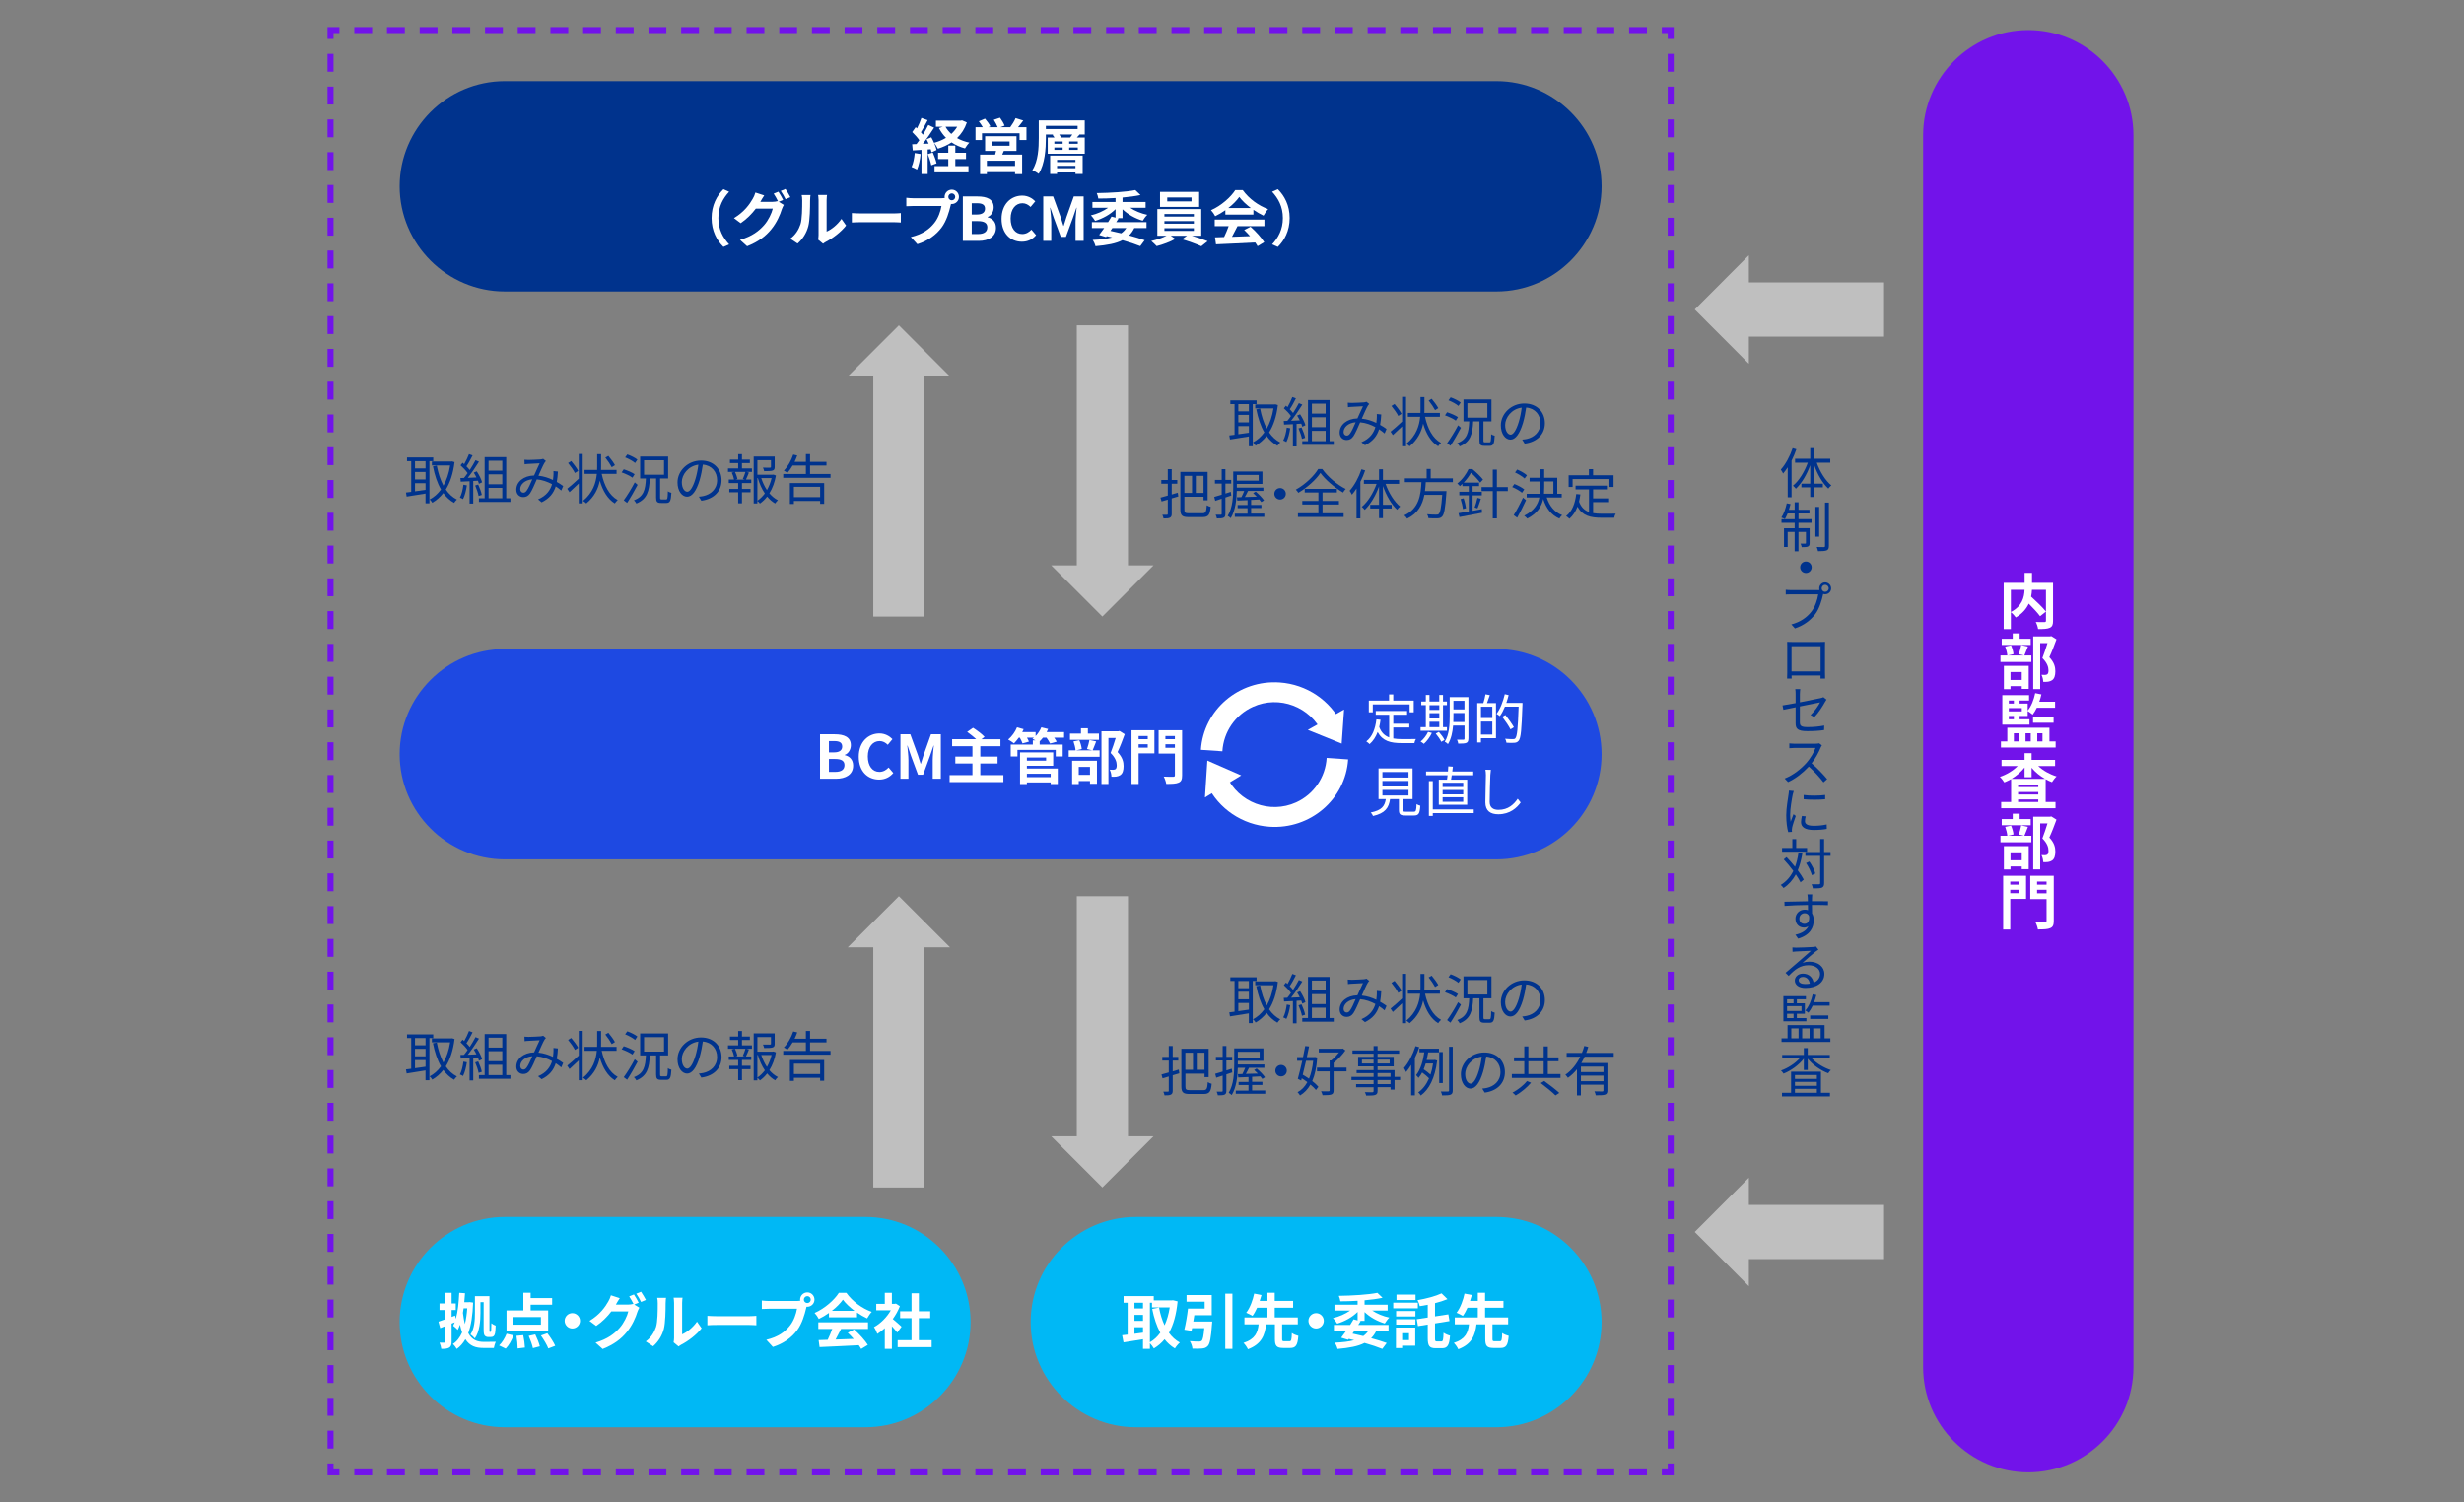 <?xml version="1.0" encoding="UTF-8"?>
<svg id="_レイヤー_1" data-name="レイヤー 1" xmlns="http://www.w3.org/2000/svg" viewBox="0 0 820 500">
  <rect x="0" y="0" width="820" height="500" fill="#808080" stroke="none"/>
  <defs>
    <style>
      .cls-1, .cls-2 {
        fill: #7213ea;
      }

      .cls-3, .cls-4, .cls-5, .cls-6, .cls-7, .cls-2 {
        fill-rule: evenodd;
      }

      .cls-3, .cls-8 {
        fill: #fff;
      }

      .cls-4 {
        fill: #1e49e2;
      }

      .cls-5 {
        fill: #00b8f5;
      }

      .cls-6 {
        fill: #bfbfbf;
      }

      .cls-9, .cls-7 {
        fill: #00338d;
      }
    </style>
  </defs>
  <g>
    <polygon class="cls-6" points="349.84 188.16 358.35 188.16 358.35 108.26 375.38 108.26 375.38 188.16 383.89 188.16 366.86 205.19 349.84 188.16"/>
    <polygon class="cls-6" points="282.11 125.28 290.62 125.28 290.62 205.19 307.65 205.19 307.65 125.28 316.16 125.28 299.14 108.26 282.11 125.28"/>
  </g>
  <g>
    <polygon class="cls-6" points="349.84 378.16 358.35 378.16 358.35 298.26 375.38 298.26 375.38 378.16 383.89 378.16 366.86 395.19 349.84 378.16"/>
    <polygon class="cls-6" points="282.11 315.28 290.62 315.28 290.62 395.19 307.65 395.19 307.65 315.28 316.16 315.28 299.14 298.26 282.11 315.28"/>
  </g>
  <g>
    <polygon class="cls-1" points="111 12.96 109 12.96 109 9 112.96 9 112.96 11 111 11 111 12.96"/>
    <path class="cls-1" d="M548.09,11h-5.93v-2h5.93v2ZM537.21,11h-5.93v-2h5.93v2ZM526.33,11h-5.93v-2h5.93v2ZM515.46,11h-5.93v-2h5.93v2ZM504.58,11h-5.93v-2h5.93v2ZM493.7,11h-5.93v-2h5.93v2ZM482.82,11h-5.93v-2h5.93v2ZM471.94,11h-5.93v-2h5.93v2ZM461.07,11h-5.93v-2h5.93v2ZM450.19,11h-5.93v-2h5.93v2ZM439.31,11h-5.93v-2h5.93v2ZM428.43,11h-5.93v-2h5.93v2ZM417.55,11h-5.93v-2h5.93v2ZM406.67,11h-5.93v-2h5.93v2ZM395.8,11h-5.93v-2h5.93v2ZM384.92,11h-5.93v-2h5.93v2ZM374.04,11h-5.93v-2h5.93v2ZM363.16,11h-5.93v-2h5.93v2ZM352.28,11h-5.93v-2h5.93v2ZM341.41,11h-5.93v-2h5.93v2ZM330.53,11h-5.93v-2h5.93v2ZM319.65,11h-5.93v-2h5.93v2ZM308.77,11h-5.93v-2h5.93v2ZM297.89,11h-5.93v-2h5.93v2ZM287.01,11h-5.93v-2h5.93v2ZM276.14,11h-5.93v-2h5.93v2ZM265.26,11h-5.93v-2h5.93v2ZM254.38,11h-5.93v-2h5.93v2ZM243.5,11h-5.93v-2h5.93v2ZM232.62,11h-5.93v-2h5.93v2ZM221.75,11h-5.93v-2h5.93v2ZM210.87,11h-5.93v-2h5.93v2ZM199.99,11h-5.93v-2h5.93v2ZM189.11,11h-5.93v-2h5.93v2ZM178.23,11h-5.93v-2h5.93v2ZM167.35,11h-5.93v-2h5.93v2ZM156.48,11h-5.93v-2h5.93v2ZM145.6,11h-5.93v-2h5.93v2ZM134.72,11h-5.93v-2h5.93v2ZM123.84,11h-5.93v-2h5.93v2Z"/>
    <polygon class="cls-1" points="557 12.96 555 12.96 555 11 553.04 11 553.04 9 557 9 557 12.96"/>
    <path class="cls-1" d="M557,482.08h-2v-5.95h2v5.95ZM557,471.17h-2v-5.95h2v5.95ZM557,460.26h-2v-5.95h2v5.95ZM557,449.35h-2v-5.95h2v5.95ZM557,438.44h-2v-5.95h2v5.95ZM557,427.53h-2v-5.95h2v5.95ZM557,416.62h-2v-5.95h2v5.95ZM557,405.71h-2v-5.95h2v5.95ZM557,394.8h-2v-5.95h2v5.95ZM557,383.89h-2v-5.95h2v5.95ZM557,372.98h-2v-5.95h2v5.95ZM557,362.07h-2v-5.95h2v5.95ZM557,351.16h-2v-5.95h2v5.95ZM557,340.25h-2v-5.95h2v5.95ZM557,329.34h-2v-5.95h2v5.95ZM557,318.43h-2v-5.95h2v5.95ZM557,307.52h-2v-5.95h2v5.95ZM557,296.61h-2v-5.95h2v5.95ZM557,285.7h-2v-5.95h2v5.95ZM557,274.79h-2v-5.95h2v5.95ZM557,263.88h-2v-5.95h2v5.95ZM557,252.98h-2v-5.95h2v5.95ZM557,242.07h-2v-5.95h2v5.95ZM557,231.16h-2v-5.95h2v5.95ZM557,220.25h-2v-5.95h2v5.95ZM557,209.34h-2v-5.95h2v5.95ZM557,198.43h-2v-5.95h2v5.95ZM557,187.52h-2v-5.95h2v5.95ZM557,176.61h-2v-5.95h2v5.95ZM557,165.7h-2v-5.95h2v5.95ZM557,154.79h-2v-5.95h2v5.95ZM557,143.88h-2v-5.95h2v5.95ZM557,132.97h-2v-5.95h2v5.95ZM557,122.06h-2v-5.95h2v5.95ZM557,111.15h-2v-5.95h2v5.95ZM557,100.24h-2v-5.95h2v5.95ZM557,89.33h-2v-5.95h2v5.95ZM557,78.42h-2v-5.95h2v5.95ZM557,67.51h-2v-5.95h2v5.95ZM557,56.6h-2v-5.95h2v5.95ZM557,45.69h-2v-5.95h2v5.95ZM557,34.78h-2v-5.95h2v5.95ZM557,23.87h-2v-5.95h2v5.95Z"/>
    <polygon class="cls-1" points="557 491 553.04 491 553.04 489 555 489 555 487.04 557 487.04 557 491"/>
    <path class="cls-1" d="M548.09,491h-5.93v-2h5.93v2ZM537.21,491h-5.93v-2h5.93v2ZM526.33,491h-5.93v-2h5.93v2ZM515.46,491h-5.93v-2h5.93v2ZM504.58,491h-5.93v-2h5.93v2ZM493.7,491h-5.93v-2h5.93v2ZM482.82,491h-5.93v-2h5.93v2ZM471.94,491h-5.93v-2h5.93v2ZM461.07,491h-5.93v-2h5.93v2ZM450.19,491h-5.93v-2h5.93v2ZM439.31,491h-5.93v-2h5.93v2ZM428.43,491h-5.93v-2h5.93v2ZM417.55,491h-5.93v-2h5.93v2ZM406.67,491h-5.93v-2h5.93v2ZM395.8,491h-5.93v-2h5.93v2ZM384.92,491h-5.93v-2h5.93v2ZM374.04,491h-5.93v-2h5.93v2ZM363.16,491h-5.93v-2h5.93v2ZM352.28,491h-5.93v-2h5.93v2ZM341.41,491h-5.93v-2h5.93v2ZM330.53,491h-5.93v-2h5.93v2ZM319.65,491h-5.93v-2h5.93v2ZM308.77,491h-5.93v-2h5.93v2ZM297.89,491h-5.93v-2h5.93v2ZM287.02,491h-5.93v-2h5.93v2ZM276.14,491h-5.93v-2h5.93v2ZM265.26,491h-5.93v-2h5.93v2ZM254.38,491h-5.93v-2h5.93v2ZM243.5,491h-5.93v-2h5.93v2ZM232.62,491h-5.93v-2h5.93v2ZM221.75,491h-5.93v-2h5.93v2ZM210.87,491h-5.93v-2h5.93v2ZM199.99,491h-5.93v-2h5.93v2ZM189.11,491h-5.93v-2h5.93v2ZM178.23,491h-5.93v-2h5.93v2ZM167.35,491h-5.93v-2h5.93v2ZM156.48,491h-5.93v-2h5.93v2ZM145.6,491h-5.93v-2h5.93v2ZM134.72,491h-5.93v-2h5.93v2ZM123.84,491h-5.93v-2h5.93v2Z"/>
    <polygon class="cls-1" points="112.96 491 109 491 109 487.04 111 487.04 111 489 112.96 489 112.96 491"/>
    <path class="cls-1" d="M111,482.08h-2v-5.95h2v5.95ZM111,471.17h-2v-5.95h2v5.95ZM111,460.26h-2v-5.95h2v5.95ZM111,449.35h-2v-5.95h2v5.95ZM111,438.44h-2v-5.95h2v5.95ZM111,427.53h-2v-5.95h2v5.95ZM111,416.62h-2v-5.95h2v5.95ZM111,405.71h-2v-5.95h2v5.95ZM111,394.8h-2v-5.95h2v5.95ZM111,383.89h-2v-5.95h2v5.95ZM111,372.98h-2v-5.95h2v5.95ZM111,362.07h-2v-5.95h2v5.95ZM111,351.16h-2v-5.95h2v5.95ZM111,340.25h-2v-5.95h2v5.95ZM111,329.34h-2v-5.95h2v5.95ZM111,318.43h-2v-5.95h2v5.95ZM111,307.52h-2v-5.95h2v5.95ZM111,296.61h-2v-5.95h2v5.95ZM111,285.7h-2v-5.95h2v5.95ZM111,274.79h-2v-5.95h2v5.95ZM111,263.89h-2v-5.95h2v5.95ZM111,252.98h-2v-5.95h2v5.95ZM111,242.07h-2v-5.95h2v5.95ZM111,231.16h-2v-5.95h2v5.95ZM111,220.25h-2v-5.95h2v5.95ZM111,209.34h-2v-5.95h2v5.95ZM111,198.43h-2v-5.95h2v5.95ZM111,187.52h-2v-5.95h2v5.95ZM111,176.61h-2v-5.95h2v5.95ZM111,165.7h-2v-5.95h2v5.95ZM111,154.79h-2v-5.95h2v5.95ZM111,143.88h-2v-5.95h2v5.95ZM111,132.97h-2v-5.95h2v5.95ZM111,122.06h-2v-5.95h2v5.95ZM111,111.15h-2v-5.95h2v5.95ZM111,100.24h-2v-5.95h2v5.95ZM111,89.33h-2v-5.95h2v5.95ZM111,78.42h-2v-5.95h2v5.95ZM111,67.51h-2v-5.95h2v5.95ZM111,56.6h-2v-5.95h2v5.95ZM111,45.69h-2v-5.95h2v5.95ZM111,34.78h-2v-5.95h2v5.95ZM111,23.87h-2v-5.95h2v5.95Z"/>
  </g>
  <g>
    <polygon class="cls-6" points="582.01 84.95 582.01 93.98 627 93.98 627 112.02 582.01 112.02 582.01 121.05 564 103 582.01 84.95"/>
    <polygon class="cls-6" points="582.01 391.95 582.01 400.98 627 400.98 627 419.02 582.01 419.02 582.01 428.05 564 410 582.01 391.95"/>
  </g>
  <g>
    <path class="cls-7" d="M533,62c0,19.25-15.75,35-35,35H168c-19.25,0-35-15.75-35-35h0c0-19.25,15.75-35,35-35h330c19.25,0,35,15.75,35,35h0Z"/>
    <g>
      <path class="cls-8" d="M306.38,51.27c-.2,1.88-.62,3.88-1.2,5.16-.42-.26-1.3-.68-1.82-.86.58-1.18.9-2.96,1.06-4.64l1.96.34ZM321.76,40.77c-.72,2.12-1.84,3.82-3.26,5.18,1.2.68,2.58,1.2,4.1,1.52-.5.46-1.14,1.36-1.46,1.92-1.68-.46-3.18-1.12-4.46-2-1.36.9-2.9,1.58-4.56,2.1-.26-.54-.8-1.42-1.26-1.92.38.86.7,1.72.82,2.36l-1.68.76c-.06-.3-.14-.64-.26-1.02l-1.02.08v8.18h-2.06v-8.04l-2.9.18-.2-2.06,1.44-.06c.3-.38.62-.82.94-1.28-.58-.86-1.54-1.92-2.36-2.72l1.14-1.62c.14.12.3.26.46.4.56-1.1,1.12-2.42,1.46-3.48l2.06.76c-.72,1.36-1.52,2.9-2.24,4.02.26.28.48.56.68.8.68-1.12,1.32-2.26,1.78-3.24l1.94.9c-1.1,1.74-2.48,3.76-3.74,5.38l1.92-.08c-.22-.5-.46-1-.7-1.44l1.58-.66c.32.56.64,1.2.92,1.84,1.44-.38,2.78-.94,3.98-1.66-.94-.94-1.72-2.02-2.36-3.26l1.28-.42h-2.28v-2.04h8.28l.42-.1,1.6.72ZM310.44,50.77c.5,1.14,1.02,2.6,1.24,3.6l-1.76.64c-.18-1-.7-2.54-1.16-3.72l1.68-.52ZM317.92,55.27h4.38v2.08h-11.3v-2.08h4.58v-2.34h-3.4v-2.1h3.4v-2.38h2.34v2.38h3.56v2.1h-3.56v2.34ZM314.66,42.19c.48.88,1.14,1.68,1.92,2.38.78-.7,1.44-1.5,1.96-2.38h-3.88Z"/>
      <path class="cls-8" d="M341.6,42.33v4.26h-2.3v-2.24h-12.5v2.24h-2.16v-4.26h2.42c-.36-.64-.86-1.36-1.32-1.96l2.06-.88c.66.76,1.44,1.82,1.78,2.56l-.64.28h3.08c-.28-.72-.82-1.7-1.3-2.46l2.08-.7c.58.78,1.24,1.92,1.52,2.64l-1.4.52h3.28c.64-.86,1.4-2.08,1.78-3.02l2.56.8c-.58.76-1.18,1.56-1.74,2.22h2.8ZM334.06,50.23c-.16.44-.34.84-.52,1.22h6.62v6.5h-2.36v-.66h-9.38v.66h-2.26v-6.5h5.02c.1-.4.22-.82.3-1.22h-3.64v-4.9h10.44v4.9h-4.22ZM337.8,53.49h-9.38v1.74h9.38v-1.74ZM330.04,48.49h5.94v-1.4h-5.94v1.4Z"/>
      <path class="cls-8" d="M361,44.75h-2l.24.06c-.3.34-.6.68-.88.96h2.64v5.4h-12.32v-5.4h2.24c-.18-.32-.4-.64-.64-.9l.36-.12h-2.58v1.18c0,3.48-.3,8.66-2.4,11.92-.46-.38-1.52-.98-2.1-1.22,1.98-3.04,2.14-7.5,2.14-10.7v-5.86h15.3v4.68ZM348.06,42.95h10.56v-1.08h-10.56v1.08ZM349.48,51.77h10.82v6.14h-2.4v-.52h-6.12v.52h-2.3v-6.14ZM350.88,47.85h2.76v-.76h-2.76v.76ZM350.88,49.87h2.76v-.78h-2.76v.78ZM351.78,53.21v.74h6.12v-.74h-6.12ZM357.9,55.97v-.78h-6.12v.78h6.12ZM356.14,45.77c.24-.32.52-.68.74-1.02h-4.38c.28.34.5.72.6,1.02h3.04ZM358.68,47.09h-2.86v.76h2.86v-.76ZM358.68,49.09h-2.86v.78h2.86v-.78Z"/>
      <path class="cls-8" d="M236.81,72.57c0-4.28,1.78-7.48,3.94-9.6l1.9.84c-2,2.16-3.58,4.92-3.58,8.76s1.58,6.6,3.58,8.76l-1.9.84c-2.16-2.12-3.94-5.32-3.94-9.6Z"/>
      <path class="cls-8" d="M259.15,67.15l1.7,1.04c-.22.38-.5.94-.66,1.42-.54,1.8-1.68,4.46-3.5,6.68-1.9,2.34-4.3,4.16-8.06,5.66l-2.36-2.12c4.08-1.22,6.3-2.96,8.06-4.96,1.36-1.54,2.52-3.96,2.84-5.44h-5.64c-1.32,1.74-3.06,3.5-5.04,4.84l-2.24-1.68c3.52-2.12,5.26-4.7,6.24-6.42.32-.5.72-1.42.9-2.1l2.94.96c-.48.7-1,1.6-1.24,2.04l-.06.1h4.02c.62,0,1.3-.1,1.74-.24l.14.08c-.4-.8-.96-1.86-1.46-2.58l1.58-.64c.5.72,1.2,2,1.58,2.74l-1.48.62ZM261.41,62.89c.52.74,1.26,2.02,1.62,2.72l-1.6.68c-.4-.84-1.04-2-1.6-2.76l1.58-.64Z"/>
      <path class="cls-8" d="M262.99,79.43c1.76-1.24,2.84-3.08,3.4-4.78.56-1.72.58-5.5.58-7.92,0-.8-.06-1.34-.18-1.82h2.94c-.02.08-.14.98-.14,1.8,0,2.36-.06,6.58-.6,8.6-.6,2.26-1.84,4.22-3.56,5.74l-2.44-1.62ZM272.25,79.73c.08-.38.16-.94.16-1.48v-11.66c0-.9-.14-1.66-.16-1.72h2.98c-.02.06-.14.84-.14,1.74v10.46c1.62-.7,3.6-2.28,4.94-4.22l1.54,2.2c-1.66,2.16-4.54,4.32-6.78,5.46-.42.22-.62.4-.88.6l-1.66-1.38Z"/>
      <path class="cls-8" d="M283.49,70.91c.72.06,2.18.12,3.22.12h10.74c.92,0,1.82-.08,2.34-.12v3.14c-.48-.02-1.5-.1-2.34-.1h-10.74c-1.14,0-2.48.04-3.22.1v-3.14Z"/>
      <path class="cls-8" d="M313.25,65.97c.28,0,.7-.02,1.14-.08-.02-.12-.04-.24-.04-.38,0-1.32,1.08-2.4,2.4-2.4s2.38,1.08,2.38,2.4-1.08,2.38-2.38,2.38c-.08,0-.18,0-.26-.02l-.16.6c-.46,1.96-1.32,5.06-3,7.28-1.8,2.4-4.46,4.38-8.04,5.52l-2.18-2.38c3.98-.94,6.22-2.66,7.84-4.7,1.32-1.66,2.08-3.92,2.36-5.64h-9.32c-.92,0-1.86.04-2.38.08v-2.82c.58.08,1.72.16,2.38.16h9.26ZM317.89,65.51c0-.64-.52-1.16-1.14-1.16s-1.16.52-1.16,1.16.52,1.14,1.16,1.14,1.14-.52,1.14-1.14Z"/>
      <path class="cls-8" d="M320.43,65.37h4.9c3.04,0,5.36.88,5.36,3.64,0,1.36-.76,2.76-2.02,3.2v.1c1.6.38,2.78,1.5,2.78,3.5,0,2.98-2.48,4.36-5.74,4.36h-5.28v-14.8ZM325.11,71.39c1.88,0,2.7-.76,2.7-1.94,0-1.3-.88-1.82-2.66-1.82h-1.76v3.76h1.72ZM325.45,77.89c2.02,0,3.12-.72,3.12-2.26,0-1.44-1.08-2.04-3.12-2.04h-2.06v4.3h2.06Z"/>
      <path class="cls-8" d="M333.31,72.83c0-4.88,3.14-7.74,6.88-7.74,1.88,0,3.38.9,4.34,1.9l-1.56,1.88c-.74-.72-1.6-1.24-2.72-1.24-2.24,0-3.92,1.92-3.92,5.1s1.52,5.16,3.86,5.16c1.26,0,2.26-.6,3.06-1.46l1.56,1.84c-1.22,1.42-2.8,2.18-4.72,2.18-3.74,0-6.78-2.68-6.78-7.62Z"/>
      <path class="cls-8" d="M347.19,65.37h3.28l2.52,6.92c.32.92.6,1.9.9,2.86h.1c.32-.96.58-1.94.9-2.86l2.46-6.92h3.28v14.8h-2.7v-6.18c0-1.4.22-3.46.36-4.86h-.08l-1.2,3.48-2.28,6.22h-1.7l-2.3-6.22-1.18-3.48h-.08c.14,1.4.38,3.46.38,4.86v6.18h-2.66v-14.8Z"/>
      <path class="cls-8" d="M373.57,72.59h-1.7l.38.1c-.24.4-.5.82-.78,1.24h10.08v1.96h-4.06c-.48.96-1.04,1.78-1.74,2.46,2,.54,3.8,1.1,5.18,1.6l-1.46,1.96c-1.54-.62-3.6-1.32-5.92-1.98-2.2,1.14-5.14,1.66-8.98,2-.16-.7-.56-1.54-.94-2.08,2.6-.12,4.74-.36,6.48-.84-.58-.14-1.18-.28-1.8-.42l-.22.3-2.3-.7c.5-.64,1.08-1.44,1.68-2.3h-4.1v-1.96h5.4c.4-.64.8-1.28,1.14-1.86l1.34.36v-2.82c-1.78,1.76-4.26,3.14-6.8,3.9-.32-.54-.94-1.4-1.42-1.84,2.06-.48,4.16-1.4,5.72-2.52h-5.2v-1.94h7.7v-1.32c-1.96.12-3.92.18-5.74.18-.06-.52-.3-1.34-.52-1.82,4.52-.06,9.86-.38,12.84-1l1.72,1.64c-1.74.38-3.8.64-5.98.84v1.48h7.68v1.94h-5.14c1.56,1.04,3.64,1.9,5.7,2.34-.5.46-1.18,1.38-1.52,1.96-2.48-.72-4.92-2.08-6.72-3.8v2.94ZM370.19,75.89l-.64.94c1.2.26,2.4.54,3.58.82.68-.48,1.24-1.06,1.7-1.76h-4.64Z"/>
      <path class="cls-8" d="M396.61,78.45c1.86.56,3.9,1.28,5.28,1.82l-2.1,1.68c-1.54-.72-4.3-1.7-6.42-2.32l1.66-1.18h-5.42l1.52,1.06c-1.62.94-4.18,1.9-6.2,2.4-.44-.5-1.26-1.24-1.8-1.7,1.72-.38,3.76-1.08,5.12-1.76h-3.1v-8.86h14.62v8.86h-3.16ZM399.07,68.85h-13.02v-5h13.02v5ZM387.51,72.07h9.8v-.86h-9.8v.86ZM387.51,74.43h9.8v-.86h-9.8v.86ZM387.51,76.83h9.8v-.88h-9.8v.88ZM396.53,65.71h-8.08v1.3h8.08v-1.3Z"/>
      <path class="cls-8" d="M407.79,69.95c-1.06.76-2.22,1.44-3.38,2-.28-.58-.9-1.48-1.4-2,3.42-1.5,6.58-4.34,8.08-6.7h2.48c2.12,2.94,5.3,5.22,8.46,6.34-.6.62-1.12,1.48-1.54,2.18-1.1-.52-2.26-1.18-3.36-1.94v1.58h-9.34v-1.46ZM404.25,73.07h16.54v2.2h-8.96c-.58,1.18-1.24,2.42-1.84,3.54,1.92-.06,3.98-.14,6.02-.22-.62-.72-1.3-1.44-1.96-2.04l2.1-1.1c1.78,1.56,3.64,3.64,4.58,5.14l-2.22,1.34c-.2-.38-.48-.8-.8-1.24-4.7.26-9.64.46-13.04.62l-.32-2.32,3.02-.1c.54-1.12,1.1-2.44,1.52-3.62h-4.64v-2.2ZM416.27,69.23c-1.54-1.16-2.92-2.46-3.84-3.7-.86,1.22-2.14,2.52-3.66,3.7h7.5Z"/>
      <path class="cls-8" d="M429.19,72.57c0,4.28-1.78,7.48-3.94,9.6l-1.9-.84c2-2.16,3.58-4.92,3.58-8.76s-1.58-6.6-3.58-8.76l1.9-.84c2.16,2.12,3.94,5.32,3.94,9.6Z"/>
    </g>
  </g>
  <g>
    <path class="cls-5" d="M323,440c0,19.25-15.75,35-35,35h-120c-19.25,0-35-15.75-35-35h0c0-19.25,15.75-35,35-35h120c19.25,0,35,15.75,35,35h0Z"/>
    <g>
      <path class="cls-8" d="M157.45,433.49c-.16,4.28-.66,7.6-1.62,10.16,1.28,2.36,3.04,2.92,5.2,2.94.66,0,3.22,0,3.98-.04-.28.52-.58,1.5-.66,2.06h-3.46c-2.52,0-4.52-.6-6.02-2.92-.76,1.34-1.7,2.4-2.86,3.24-.3-.52-.86-1.26-1.3-1.64,1.3-.82,2.32-2.12,3.08-3.86-.26-.76-.5-1.6-.72-2.58-.22.64-.46,1.22-.74,1.74-.3-.36-1.08-1.06-1.52-1.38.18-.36.36-.74.52-1.14l-1.04.42v6.02c0,1.04-.2,1.62-.78,1.96-.58.36-1.4.44-2.66.44-.06-.56-.3-1.48-.58-2.08.7.02,1.42.02,1.64.02.24,0,.32-.08.32-.34v-5.2l-1.74.7-.58-2.16c.66-.22,1.46-.5,2.32-.82v-3.06h-1.96v-2.18h1.96v-3.54h2.06v3.54h1.38v2.18h-1.38v2.3l1.16-.44.24,1.1c.7-2.44.98-5.54,1.14-8.68l1.92.14c-.06,1-.14,2-.24,2.98h1.42l.34-.04,1.18.16ZM154.29,435.41c-.08.52-.16,1.02-.24,1.52.18,1.44.4,2.66.66,3.72.38-1.54.64-3.28.78-5.24h-1.2ZM159.89,436.95c0,2.56-.26,6.18-1.86,8.48-.3-.38-1.06-1.08-1.46-1.3,1.36-2.02,1.48-4.94,1.48-7.18v-5.58h4.84v10.92c0,.48-.02.78.02.86.02.08.08.1.14.1h.14c.08,0,.14-.02.18-.1s.06-.24.1-.6c.02-.38.06-1.16.06-2.18.36.32.92.62,1.42.8-.02.94-.1,2.1-.2,2.56-.1.46-.26.76-.5.96-.26.22-.62.28-.96.28h-.82c-.38,0-.82-.12-1.12-.44-.28-.34-.4-.72-.4-2.28v-8.9h-1.06v3.6Z"/>
      <path class="cls-8" d="M166.09,447.77c.98-.88,1.94-2.46,2.5-3.9l2.3.56c-.58,1.6-1.54,3.34-2.6,4.4l-2.2-1.06ZM182.43,443.05h-13.86v-6.94h5.6v-5.88h2.42v1.76h7.16v2.22h-7.16v1.9h5.84v6.94ZM180.01,438.31h-9.18v2.54h9.18v-2.54ZM174.13,444.35c.3,1.36.52,3.08.56,4.12l-2.42.3c0-1.04-.16-2.82-.4-4.2l2.26-.22ZM178.13,444.11c.62,1.26,1.28,2.92,1.52,3.96l-2.3.6c-.22-1.04-.82-2.76-1.4-4.08l2.18-.48ZM182.15,443.71c.96,1.26,2.12,3,2.62,4.18l-2.3.88c-.42-1.14-1.5-2.96-2.46-4.3l2.14-.76Z"/>
      <path class="cls-8" d="M190.47,437.01c1.4,0,2.56,1.16,2.56,2.56s-1.16,2.56-2.56,2.56-2.56-1.16-2.56-2.56,1.16-2.56,2.56-2.56Z"/>
      <path class="cls-8" d="M211.07,434.15l1.7,1.04c-.22.38-.5.94-.66,1.42-.54,1.8-1.68,4.46-3.5,6.68-1.9,2.34-4.3,4.16-8.06,5.66l-2.36-2.12c4.08-1.22,6.3-2.96,8.06-4.96,1.36-1.54,2.52-3.96,2.84-5.44h-5.64c-1.32,1.74-3.06,3.5-5.04,4.84l-2.24-1.68c3.52-2.12,5.26-4.7,6.24-6.42.32-.5.72-1.42.9-2.1l2.94.96c-.48.7-1,1.6-1.24,2.04l-.06.1h4.02c.62,0,1.3-.1,1.74-.24l.14.08c-.4-.8-.96-1.86-1.46-2.58l1.58-.64c.5.72,1.2,2,1.58,2.74l-1.48.62ZM213.33,429.89c.52.74,1.26,2.02,1.62,2.72l-1.6.68c-.4-.84-1.04-2-1.6-2.76l1.58-.64Z"/>
      <path class="cls-8" d="M214.91,446.43c1.76-1.24,2.84-3.08,3.4-4.78.56-1.72.58-5.5.58-7.92,0-.8-.06-1.34-.18-1.82h2.94c-.02.08-.14.98-.14,1.8,0,2.36-.06,6.58-.6,8.6-.6,2.26-1.84,4.22-3.56,5.74l-2.44-1.62ZM224.17,446.73c.08-.38.16-.94.16-1.48v-11.66c0-.9-.14-1.66-.16-1.72h2.98c-.02.06-.14.84-.14,1.74v10.46c1.62-.7,3.6-2.28,4.94-4.22l1.54,2.2c-1.66,2.16-4.54,4.32-6.78,5.46-.42.22-.62.4-.88.6l-1.66-1.38Z"/>
      <path class="cls-8" d="M235.41,437.91c.72.06,2.18.12,3.22.12h10.74c.92,0,1.82-.08,2.34-.12v3.14c-.48-.02-1.5-.1-2.34-.1h-10.74c-1.14,0-2.48.04-3.22.1v-3.14Z"/>
      <path class="cls-8" d="M265.17,432.97c.28,0,.7-.02,1.14-.08-.02-.12-.04-.24-.04-.38,0-1.32,1.08-2.4,2.4-2.4s2.38,1.08,2.38,2.4-1.08,2.38-2.38,2.38c-.08,0-.18,0-.26-.02l-.16.6c-.46,1.96-1.32,5.06-3,7.28-1.8,2.4-4.46,4.38-8.04,5.52l-2.18-2.38c3.98-.94,6.22-2.66,7.84-4.7,1.32-1.66,2.08-3.92,2.36-5.64h-9.32c-.92,0-1.86.04-2.38.08v-2.82c.58.08,1.72.16,2.38.16h9.26ZM269.81,432.51c0-.64-.52-1.16-1.14-1.16s-1.16.52-1.16,1.16.52,1.14,1.16,1.14,1.14-.52,1.14-1.14Z"/>
      <path class="cls-8" d="M275.87,436.95c-1.06.76-2.22,1.44-3.38,2-.28-.58-.9-1.48-1.4-2,3.42-1.5,6.58-4.34,8.08-6.7h2.48c2.12,2.94,5.3,5.22,8.46,6.34-.6.62-1.12,1.48-1.54,2.18-1.1-.52-2.26-1.18-3.36-1.94v1.58h-9.34v-1.46ZM272.33,440.07h16.54v2.2h-8.96c-.58,1.18-1.24,2.42-1.84,3.54,1.92-.06,3.98-.14,6.02-.22-.62-.72-1.3-1.44-1.96-2.04l2.1-1.1c1.78,1.56,3.64,3.64,4.58,5.14l-2.22,1.34c-.2-.38-.48-.8-.8-1.24-4.7.26-9.64.46-13.04.62l-.32-2.32,3.02-.1c.54-1.12,1.1-2.44,1.52-3.62h-4.64v-2.2ZM284.35,436.23c-1.54-1.16-2.92-2.46-3.84-3.7-.86,1.22-2.14,2.52-3.66,3.7h7.5Z"/>
      <path class="cls-8" d="M298.59,443.47c-.42-.56-1.1-1.36-1.78-2.1v7.54h-2.36v-6.9c-.8.74-1.64,1.4-2.48,1.92-.2-.64-.76-1.8-1.12-2.26,2.18-1.18,4.28-3.28,5.6-5.6h-4.84v-2.14h2.84v-3.68h2.36v3.68h.9l.42-.1,1.34.86c-.6,1.52-1.4,2.96-2.36,4.28.96.78,2.5,2.16,2.92,2.56l-1.44,1.94ZM310.05,446.01v2.32h-11.32v-2.32h4.62v-7.32h-3.8v-2.3h3.8v-5.98h2.44v5.98h3.78v2.3h-3.78v7.32h4.26Z"/>
    </g>
  </g>
  <g>
    <path class="cls-5" d="M533,440c0,19.25-15.75,35-35,35h-120c-19.25,0-35-15.75-35-35h0c0-19.25,15.75-35,35-35h120c19.25,0,35,15.75,35,35h0Z"/>
    <g>
      <path class="cls-8" d="M391.9,433.09c-.42,4.36-1.38,7.8-2.88,10.48.98,1.34,2.18,2.46,3.62,3.24-.54.44-1.28,1.34-1.64,1.96-1.36-.82-2.48-1.84-3.44-3.06-1.02,1.24-2.2,2.24-3.56,3.06-.3-.52-.84-1.26-1.32-1.74v1.88h-2.3v-3.2c-2.3.4-4.64.76-6.48,1.04l-.46-2.38c.54-.06,1.16-.12,1.84-.2v-10.62h-1.36v-2.2h10.04v1.42h5.98l.4-.06,1.56.38ZM377.54,433.55v1.9h2.84v-1.9h-2.84ZM377.54,439.59h2.84v-2h-2.84v2ZM377.54,443.89c.92-.12,1.88-.26,2.84-.38v-1.8h-2.84v2.18ZM382.68,446.71c1.32-.74,2.48-1.82,3.46-3.18-1.22-2.22-2.08-4.9-2.7-7.92l2.28-.46c.4,2.14,1,4.16,1.84,5.92.78-1.72,1.38-3.72,1.72-5.96h-5.9v-1.56h-.7v13.16Z"/>
      <path class="cls-8" d="M403.42,439.81s-.02.66-.08.98c-.32,4.42-.68,6.36-1.38,7.14-.56.6-1.12.78-1.98.86-.7.08-1.92.08-3.14.04-.06-.76-.42-1.8-.88-2.5,1.2.12,2.48.14,3.02.14.4,0,.64-.04.9-.24.42-.34.68-1.6.9-4.22h-4.06c-.06.32-.12.62-.18.9l-2.4-.38c.46-1.88.96-4.74,1.22-7.04h5.54v-2.28h-6.02v-2.22h8.38v6.72h-5.8c-.1.7-.22,1.42-.34,2.1h6.3ZM410.14,430.53v18.38h-2.38v-18.38h2.38Z"/>
      <path class="cls-8" d="M429.12,446.37c.6,0,.72-.38.8-2.74.48.4,1.52.8,2.16.96-.24,3.16-.88,4.02-2.74,4.02h-2.3c-2.24,0-2.76-.74-2.76-3v-4.86h-2.92c-.44,3.56-1.46,6.54-6.06,8.28-.28-.64-.94-1.6-1.48-2.1,3.98-1.3,4.74-3.54,5.04-6.18h-4.72v-2.3h7.66v-3.24h-3.44c-.46,1.02-.98,1.98-1.54,2.72-.54-.34-1.54-.82-2.1-1.04,1.3-1.64,2.24-4.34,2.66-6.38l2.44.48c-.18.62-.38,1.26-.6,1.94h2.58v-2.7h2.42v2.7h6.12v2.28h-6.12v3.24h7.68v2.3h-5.22v4.86c0,.66.1.76.72.76h1.72Z"/>
      <path class="cls-8" d="M438,437.01c1.4,0,2.56,1.16,2.56,2.56s-1.16,2.56-2.56,2.56-2.56-1.16-2.56-2.56,1.16-2.56,2.56-2.56Z"/>
      <path class="cls-8" d="M454.12,439.59h-1.7l.38.1c-.24.4-.5.82-.78,1.24h10.08v1.96h-4.06c-.48.96-1.04,1.78-1.74,2.46,2,.54,3.8,1.1,5.18,1.6l-1.46,1.96c-1.54-.62-3.6-1.32-5.92-1.98-2.2,1.14-5.14,1.66-8.98,2-.16-.7-.56-1.54-.94-2.08,2.6-.12,4.74-.36,6.48-.84-.58-.14-1.18-.28-1.8-.42l-.22.3-2.3-.7c.5-.64,1.08-1.44,1.68-2.3h-4.1v-1.96h5.4c.4-.64.8-1.28,1.14-1.86l1.34.36v-2.82c-1.78,1.76-4.26,3.14-6.8,3.9-.32-.54-.94-1.4-1.42-1.84,2.06-.48,4.16-1.4,5.72-2.52h-5.2v-1.94h7.7v-1.32c-1.96.12-3.92.18-5.74.18-.06-.52-.3-1.34-.52-1.82,4.52-.06,9.86-.38,12.84-1l1.72,1.64c-1.74.38-3.8.64-5.98.84v1.48h7.68v1.94h-5.14c1.56,1.04,3.64,1.9,5.7,2.34-.5.46-1.18,1.38-1.52,1.96-2.48-.72-4.92-2.08-6.72-3.8v2.94ZM450.74,442.89l-.64.94c1.2.26,2.4.54,3.58.82.68-.48,1.24-1.06,1.7-1.76h-4.64Z"/>
      <path class="cls-8" d="M471.84,435.41h-8.18v-1.88h8.18v1.88ZM470.98,447.85h-4.36v.78h-2.06v-6.82h6.42v6.04ZM464.62,436.31h6.42v1.82h-6.42v-1.82ZM464.62,439.05h6.42v1.78h-6.42v-1.78ZM471.08,432.65h-6.34v-1.8h6.34v1.8ZM466.62,443.69v2.3h2.28v-2.3h-2.28ZM479.7,446.43c.5,0,.62-.56.7-2.9.54.42,1.52.82,2.16.98-.24,3.1-.82,4.18-2.62,4.18h-2.18c-2.04,0-2.62-.74-2.62-3.32v-4.56l-3.26.52-.4-2.3,3.66-.56v-4.24c-.9.18-1.8.32-2.66.46-.1-.56-.46-1.48-.74-2,2.9-.5,6.06-1.34,8-2.26l1.96,1.92c-1.24.52-2.66.96-4.14,1.34v4.4l4.44-.68.38,2.24-4.82.78v4.94c0,.92.08,1.06.6,1.06h1.54Z"/>
      <path class="cls-8" d="M499.12,446.37c.6,0,.72-.38.8-2.74.48.4,1.52.8,2.16.96-.24,3.16-.88,4.02-2.74,4.02h-2.3c-2.24,0-2.76-.74-2.76-3v-4.86h-2.92c-.44,3.56-1.46,6.54-6.06,8.28-.28-.64-.94-1.6-1.48-2.1,3.98-1.3,4.74-3.54,5.04-6.18h-4.72v-2.3h7.66v-3.24h-3.44c-.46,1.02-.98,1.98-1.54,2.72-.54-.34-1.54-.82-2.1-1.04,1.3-1.64,2.24-4.34,2.66-6.38l2.44.48c-.18.62-.38,1.26-.6,1.94h2.58v-2.7h2.42v2.7h6.12v2.28h-6.12v3.24h7.68v2.3h-5.22v4.86c0,.66.1.76.72.76h1.72Z"/>
    </g>
  </g>
  <g>
    <path class="cls-4" d="M533,251c0,19.25-15.75,35-35,35H168c-19.25,0-35-15.75-35-35h0c0-19.25,15.75-35,35-35h330c19.25,0,35,15.75,35,35h0Z"/>
    <g>
      <polygon class="cls-3" points="401 265.4 401.8 253.12 413.07 258.06 401 265.4"/>
      <g>
        <path class="cls-3" d="M448.65,252.72c-.87,13.31-12.6,23.35-26.19,22.42-8.98-.61-16.93-5.96-20.75-13.96l6.44-2.92c4.04,8.82,14.42,12.75,23.2,8.77,5.86-2.66,9.76-8.34,10.15-14.79l7.15.49Z"/>
        <path class="cls-3" d="M399.65,249.55c.87-13.31,12.6-23.35,26.19-22.42,8.98.61,16.93,5.96,20.75,13.96l-6.44,2.92c-4.04-8.82-14.42-12.75-23.2-8.77-5.86,2.66-9.76,8.34-10.15,14.79l-7.15-.49Z"/>
        <polygon class="cls-3" points="447.3 236.13 446.5 247.47 435.23 242.91 447.3 236.13"/>
      </g>
    </g>
    <g>
      <path class="cls-8" d="M272.9,244.37h4.9c3.04,0,5.36.88,5.36,3.64,0,1.36-.76,2.76-2.02,3.2v.1c1.6.38,2.78,1.5,2.78,3.5,0,2.98-2.48,4.36-5.74,4.36h-5.28v-14.8ZM277.58,250.39c1.88,0,2.7-.76,2.7-1.94,0-1.3-.88-1.82-2.66-1.82h-1.76v3.76h1.72ZM277.92,256.89c2.02,0,3.12-.72,3.12-2.26,0-1.44-1.08-2.04-3.12-2.04h-2.06v4.3h2.06Z"/>
      <path class="cls-8" d="M285.78,251.83c0-4.88,3.14-7.74,6.88-7.74,1.88,0,3.38.9,4.34,1.9l-1.56,1.88c-.74-.72-1.6-1.24-2.72-1.24-2.24,0-3.92,1.92-3.92,5.1s1.52,5.16,3.86,5.16c1.26,0,2.26-.6,3.06-1.46l1.56,1.84c-1.22,1.42-2.8,2.18-4.72,2.18-3.74,0-6.78-2.68-6.78-7.62Z"/>
      <path class="cls-8" d="M299.66,244.37h3.28l2.52,6.92c.32.92.6,1.9.9,2.86h.1c.32-.96.58-1.94.9-2.86l2.46-6.92h3.28v14.8h-2.7v-6.18c0-1.4.22-3.46.36-4.86h-.08l-1.2,3.48-2.28,6.22h-1.7l-2.3-6.22-1.18-3.48h-.08c.14,1.4.38,3.46.38,4.86v6.18h-2.66v-14.8Z"/>
      <path class="cls-8" d="M333.92,257.95v2.34h-17.9v-2.34h7.6v-3.86h-5.7v-2.3h5.7v-3.46h-6.76v-2.32h8c-.84-.82-2.04-1.74-3-2.44l1.96-1.36c1.28.82,3,2.1,3.84,3.02l-1.06.78h6.34v2.32h-6.7v3.46h5.74v2.3h-5.74v3.86h7.68Z"/>
      <path class="cls-8" d="M354.12,245.49h-3.3c.34.48.66.96.84,1.34l-2.2.62c-.22-.52-.72-1.3-1.2-1.96h-1.16c-.36.46-.72.86-1.1,1.22v1.08h7.66v3.96h-2.32v-2.18h-12.74v2.18h-2.24v-3.96h7.36v-1.4h.88c-.36-.2-.74-.38-1-.5.16-.12.34-.26.5-.4h-2.34c.28.48.52.96.66,1.32l-2.14.6c-.16-.5-.52-1.26-.9-1.92h-.34c-.52.74-1.08,1.4-1.6,1.92-.46-.38-1.4-1.02-1.94-1.28,1.2-1,2.34-2.54,2.94-4.06l2.22.6c-.14.32-.3.64-.46.96h4.44v1.34c.8-.82,1.48-1.86,1.9-2.9l2.26.54c-.14.34-.3.68-.48,1.02h5.8v1.86ZM341.74,255.77h10.28v5.16h-2.36v-.54h-7.92v.54h-2.28v-10.54h11.04v4.46h-8.76v.92ZM341.74,252.11v1.04h6.4v-1.04h-6.4ZM341.74,257.51v1.12h7.92v-1.12h-7.92Z"/>
      <path class="cls-8" d="M364.8,246.75c-.44,1.1-.84,2.2-1.18,2.96h2.32v2.16h-10.28v-2.16h2.28c-.06-.8-.36-2.04-.7-2.96l1.94-.4c.42.9.74,2.1.82,2.92l-1.88.44h5.32l-1.7-.42c.3-.84.66-2.1.82-3.02l2.24.48ZM365.72,246.21h-9.64v-2.06h3.66v-1.78h2.3v1.78h3.68v2.06ZM356.8,253.17h8.26v7.68h-2.32v-.92h-3.74v1h-2.2v-7.76ZM359,255.23v2.64h3.74v-2.64h-3.74ZM374.3,244.35c-.7,1.94-1.58,4.24-2.38,5.94,1.7,1.8,2,3.36,2,4.68,0,1.46-.32,2.44-1.08,2.98-.38.26-.86.42-1.36.5-.46.06-1.04.06-1.6.04,0-.64-.2-1.66-.58-2.34.44.04.82.06,1.12.04.28-.02.54-.06.74-.16.36-.22.48-.68.48-1.36,0-1.08-.44-2.52-2.04-4.08.58-1.42,1.22-3.46,1.7-4.98h-2.42v15.3h-2.32v-17.54h5.64l.36-.1,1.74,1.08Z"/>
      <path class="cls-8" d="M384.18,250.73h-5.26v10.18h-2.36v-17.88h7.62v7.7ZM378.92,244.95v1.04h3.04v-1.04h-3.04ZM381.96,248.83v-1.14h-3.04v1.14h3.04ZM393.4,258.03c0,1.36-.28,2.06-1.16,2.42-.86.4-2.18.44-4.12.44-.1-.68-.48-1.8-.84-2.44,1.26.08,2.74.06,3.16.06s.56-.14.56-.52v-7.2h-5.42v-7.76h7.82v15ZM387.84,244.95v1.04h3.16v-1.04h-3.16ZM391,248.87v-1.18h-3.16v1.18h3.16Z"/>
    </g>
    <g>
      <path class="cls-8" d="M463.67,245.76c.88.16,1.87.22,2.92.22.65,0,3.75,0,4.61-.02-.22.32-.45.95-.5,1.35h-4.18c-3.73,0-6.41-.65-8.05-3.69-.63,1.66-1.51,2.99-2.68,4.02-.22-.23-.77-.7-1.1-.9,2-1.55,2.97-4.1,3.37-7.33l1.37.13c-.11.85-.25,1.64-.43,2.4.68,1.89,1.84,2.92,3.31,3.47v-7.54h-4.47v-1.26h10.43v1.26h-4.59v2.99h5.33v1.24h-5.33v3.67ZM456.84,237.06h-1.31v-3.89h6.75v-2.05h1.39v2.05h6.81v3.89h-1.37v-2.63h-12.26v2.63Z"/>
      <path class="cls-8" d="M481.54,243.2h-8.79v-1.21h1.75v-7.31h-1.51v-1.21h1.51v-2.18h1.22v2.18h3.26v-2.18h1.24v2.18h1.31v1.21h-1.31v7.31h1.31v1.21ZM476.52,243.92c-.65,1.39-1.67,2.75-2.67,3.64-.25-.22-.76-.59-1.08-.77.99-.81,1.93-2.02,2.47-3.21l1.28.34ZM475.73,234.69v1.58h3.26v-1.58h-3.26ZM475.73,239.11h3.26v-1.76h-3.26v1.76ZM475.73,242h3.26v-1.8h-3.26v1.8ZM478.84,243.58c.72.81,1.55,1.93,1.89,2.67l-1.08.63c-.32-.72-1.13-1.89-1.85-2.74l1.04-.56ZM488.66,245.83c0,.79-.2,1.19-.68,1.4-.52.22-1.35.25-2.68.25-.05-.38-.23-.95-.41-1.3.95.02,1.85.02,2.11,0,.27,0,.38-.09.38-.38v-4.32h-3.8c-.18,2.14-.63,4.43-1.71,6.16-.22-.25-.76-.67-1.06-.79,1.49-2.38,1.64-5.78,1.64-8.35v-6.5h6.23v13.83ZM487.36,240.29v-2.99h-3.67v1.21c0,.56-.02,1.17-.04,1.78h3.71ZM483.69,233.23v2.86h3.67v-2.86h-3.67Z"/>
      <path class="cls-8" d="M495.8,231.34c-.31.88-.63,1.87-.94,2.65h2.99v11.69h-5.01v1.42h-1.22v-13.11h2.02c.27-.86.59-2.07.72-2.92l1.44.27ZM496.63,235.19h-3.78v3.76h3.78v-3.76ZM496.63,244.46v-4.32h-3.78v4.32h3.78ZM506.66,234.61c-.29,8.21-.52,10.98-1.24,11.87-.4.5-.81.67-1.42.72-.63.07-1.66.04-2.67-.02-.04-.4-.2-.94-.45-1.31,1.17.11,2.25.11,2.67.11.36,0,.56-.04.74-.27.59-.63.86-3.37,1.1-10.53h-4.57c-.5,1.21-1.06,2.3-1.69,3.15-.23-.22-.81-.58-1.1-.76,1.21-1.58,2.18-4.07,2.75-6.54l1.28.31c-.22.88-.47,1.75-.77,2.59h5.38v.68ZM502.68,242.73c-.54-1.08-1.75-2.86-2.74-4.16l1.04-.61c1.01,1.28,2.25,3.01,2.83,4.07l-1.13.7Z"/>
      <path class="cls-8" d="M470.48,270.14c.72,0,.86-.32.94-2.54.29.23.86.45,1.24.54-.16,2.61-.56,3.26-2.07,3.26h-2.9c-1.69,0-2.14-.4-2.14-1.85v-3.6h-2.95c-.43,2.88-1.58,4.68-5.67,5.62-.11-.34-.49-.9-.76-1.17,3.69-.74,4.64-2.14,5.02-4.45h-2.43v-10.21h11.33v10.21h-3.19v3.58c0,.52.14.61.92.61h2.66ZM460.06,258.78h8.68v-1.84h-8.68v1.84ZM460.06,261.75h8.68v-1.85h-8.68v1.85ZM460.06,264.75h8.68v-1.87h-8.68v1.87Z"/>
      <path class="cls-8" d="M481.55,259.46c.07-.45.14-.94.2-1.46h-7.17v-1.24h7.29c.05-.61.09-1.21.11-1.71l1.53.11c-.05.52-.13,1.06-.2,1.6h6.97v1.24h-7.15c-.07.52-.16,1.01-.23,1.46h5.37v8.37h-9.45v-8.37h2.74ZM490.45,270.6h-13.63v.95h-1.3v-11.6h1.3v9.42h13.63v1.22ZM486.95,260.49h-6.86v1.44h6.86v-1.44ZM486.95,262.9h-6.86v1.46h6.86v-1.46ZM486.95,265.33h-6.86v1.51h6.86v-1.51Z"/>
      <path class="cls-8" d="M496.15,256.2c-.09.58-.14,1.21-.18,1.78-.07,2.02-.22,6.23-.22,8.89,0,1.96,1.26,2.65,2.92,2.65,3.28,0,5.13-1.84,6.41-3.69l.99,1.24c-1.21,1.69-3.51,3.92-7.44,3.92-2.56,0-4.32-1.08-4.32-3.98,0-2.65.18-7.15.18-9.04,0-.65-.05-1.28-.16-1.8l1.82.02Z"/>
    </g>
  </g>
  <g>
    <path class="cls-9" d="M142.91,153.48v14.03h-1.3v-3.26c-2.27.38-4.57.72-6.28,1.01l-.23-1.35c.5-.05,1.1-.13,1.75-.22v-10.21h-1.4v-1.24h8.73v1.24h-1.26ZM141.62,153.48h-3.51v2.4h3.51v-2.4ZM141.62,157.06h-3.51v2.5h3.51v-2.5ZM138.11,163.51c1.1-.14,2.3-.32,3.51-.5v-2.21h-3.51v2.72ZM151.27,153.77c-.47,3.85-1.48,6.84-2.92,9.13.99,1.44,2.21,2.59,3.71,3.35-.31.25-.74.76-.95,1.1-1.42-.81-2.61-1.91-3.58-3.26-1.06,1.35-2.3,2.41-3.67,3.21-.2-.34-.59-.83-.88-1.08,1.42-.74,2.7-1.85,3.78-3.33-1.24-2.12-2.09-4.74-2.68-7.69l1.28-.23c.47,2.48,1.19,4.75,2.21,6.66,1.04-1.84,1.82-4.09,2.23-6.73h-6.07v-1.31h6.43l.25-.05.86.25Z"/>
    <path class="cls-9" d="M155.37,161.53c-.25,1.69-.68,3.42-1.28,4.57-.22-.16-.76-.41-1.04-.5.59-1.1.97-2.7,1.17-4.29l1.15.22ZM157.49,160.09v7.49h-1.22v-7.42l-2.94.14-.11-1.21c.36,0,.77-.02,1.19-.04.4-.47.81-1.03,1.21-1.6-.54-.81-1.51-1.84-2.36-2.59l.68-.86c.18.14.36.31.54.47.59-1.01,1.22-2.36,1.6-3.35l1.19.45c-.61,1.21-1.37,2.65-2.05,3.62.43.43.81.86,1.1,1.24.74-1.13,1.42-2.3,1.93-3.28l1.15.5c-1.04,1.69-2.49,3.82-3.73,5.37.9-.04,1.89-.09,2.88-.13-.27-.56-.58-1.12-.88-1.6l.99-.43c.76,1.15,1.53,2.68,1.78,3.65l-1.06.5c-.07-.31-.18-.65-.34-1.03l-1.55.09ZM159.13,161.24c.52,1.1,1.04,2.52,1.21,3.46l-1.06.36c-.16-.94-.67-2.38-1.15-3.49l1.01-.32ZM169.86,165.81v1.22h-10.48v-1.22h1.91v-13.68h7.18v13.68h1.39ZM162.59,153.33v3.31h4.57v-3.31h-4.57ZM167.16,157.85h-4.57v3.31h4.57v-3.31ZM162.59,165.81h4.57v-3.44h-4.57v3.44Z"/>
    <path class="cls-9" d="M186.8,163.26c-.54-.47-1.17-.95-1.85-1.4-.74,2.32-2.11,4.02-4.7,5.31l-1.19-.99c2.83-1.19,4.09-3.1,4.66-5.04-1.5-.81-3.22-1.44-5.08-1.6-.68,1.57-1.57,3.66-2.25,4.65-.63.9-1.33,1.24-2.25,1.24-1.31,0-2.32-.95-2.32-2.45,0-2.63,2.43-4.65,5.92-4.74.65-1.4,1.3-2.93,1.85-4.05-.7.05-2.86.14-3.69.2-.4.02-.9.05-1.31.13l-.07-1.51c.45.05.97.07,1.35.07.94,0,3.28-.13,4.03-.18.32-.04.63-.11.86-.2l.92.74c-.18.2-.34.36-.47.59-.5.79-1.26,2.61-2.02,4.29,1.78.18,3.42.74,4.84,1.42.07-.45.11-.9.14-1.33.04-.49.05-1.06.02-1.64l1.48.16c-.07,1.28-.18,2.41-.38,3.46.85.47,1.57.95,2.14,1.37l-.65,1.51ZM177.15,159.51c-2.56.22-4.02,1.75-4.02,3.26,0,.76.5,1.19,1.03,1.19.41,0,.7-.14,1.08-.63.63-.81,1.3-2.43,1.91-3.82Z"/>
    <path class="cls-9" d="M192.61,151.08h1.31v16.44h-1.31v-6.61c-1.06,1.03-2.16,2.05-3.08,2.88l-.76-1.13c.96-.77,2.45-2.05,3.84-3.37v-8.21ZM191.33,157.42c-.43-.9-1.42-2.3-2.27-3.33l1.04-.65c.86,1.01,1.87,2.38,2.32,3.26l-1.1.72ZM200.24,157.71c.86,3.93,2.54,7.17,5.33,8.7-.32.27-.76.76-.97,1.12-2.41-1.49-4-4.18-4.99-7.56-.54,2.67-1.8,5.33-4.5,7.56-.27-.29-.72-.61-1.08-.85,3.29-2.7,4.3-6.01,4.59-8.97h-4.09v-1.31h4.18c.02-.38.02-.74.02-1.1v-4.16h1.31v4.16c0,.36,0,.72-.02,1.1h5.17v1.31h-4.95ZM203.58,155.48c-.43-.83-1.33-2.18-2.14-3.19l1.01-.58c.81.95,1.76,2.27,2.2,3.1l-1.06.67Z"/>
    <path class="cls-9" d="M210.48,158.97c-.77-.58-2.32-1.31-3.6-1.76l.7-1.03c1.24.4,2.83,1.08,3.62,1.64l-.72,1.15ZM212.19,161.35c-1.03,1.96-2.36,4.29-3.49,6l-1.12-.86c1.03-1.4,2.56-3.85,3.66-5.96l.95.83ZM211.35,154.09c-.7-.63-2.14-1.4-3.31-1.87l.72-.99c1.17.41,2.63,1.13,3.35,1.73l-.76,1.13ZM221.67,166.21c.45,0,.54-.41.59-2.72.27.23.81.43,1.17.52-.13,2.66-.47,3.37-1.66,3.37h-1.76c-1.33,0-1.66-.41-1.66-1.8v-6.34h-2.09c-.2,4.16-.86,6.84-4.48,8.32-.14-.32-.54-.83-.81-1.08,3.31-1.24,3.8-3.55,3.98-7.24h-1.91v-7.31h9.31v7.31h-2.67v6.32c0,.54.07.65.52.65h1.46ZM214.34,157.98h6.64v-4.81h-6.64v4.81Z"/>
    <path class="cls-9" d="M232.59,165.29c.56-.04,1.1-.13,1.53-.22,2.29-.5,4.52-2.2,4.52-5.28,0-2.7-1.71-4.92-4.74-5.17-.23,1.66-.58,3.46-1.06,5.13-1.1,3.66-2.52,5.55-4.18,5.55s-3.19-1.84-3.19-4.77c0-3.87,3.46-7.26,7.81-7.26s6.84,2.95,6.84,6.55-2.47,6.25-6.72,6.81l-.83-1.35ZM231.42,159.46c.45-1.48.79-3.17.99-4.81-3.42.43-5.51,3.37-5.51,5.76,0,2.25,1.04,3.24,1.82,3.24s1.78-1.19,2.7-4.2Z"/>
    <path class="cls-9" d="M246.93,155.89h3.31v1.15h-1.87l.86.23c-.32.83-.68,1.69-.99,2.32h1.78v1.17h-3.1v1.94h2.86v1.13h-2.86v3.66h-1.26v-3.66h-2.95v-1.13h2.95v-1.94h-3.13v-1.17h1.76c-.11-.65-.41-1.6-.76-2.32l.88-.23h-2.14v-1.15h3.39v-1.78h-2.74v-1.15h2.74v-1.82h1.26v1.82h2.63v1.15h-2.63v1.78ZM247.2,159.4c.29-.65.68-1.66.88-2.36h-3.51c.4.76.74,1.76.83,2.38l-.63.18h3.11l-.68-.2ZM258.22,158.25c-.38,2.16-1.1,4.2-2.18,5.92.83.97,1.78,1.76,2.84,2.29-.29.25-.7.74-.92,1.08-.99-.56-1.87-1.35-2.66-2.29-.68.9-1.5,1.69-2.41,2.32-.18-.27-.54-.63-.85-.88v.86h-1.22v-15.63h6.99v3.46c0,.67-.13,1.03-.7,1.22-.54.18-1.44.2-2.81.2-.05-.36-.23-.83-.41-1.17,1.12.04,2.05.04,2.32.02.29-.02.36-.07.36-.29v-2.21h-4.52v4.84h5.11l.23-.05.83.31ZM252.05,166.62c.95-.63,1.78-1.46,2.48-2.41-1.01-1.48-1.78-3.22-2.32-5.1h-.16v7.51ZM253.34,159.11c.45,1.42,1.1,2.79,1.89,3.98.7-1.22,1.22-2.59,1.55-3.98h-3.44Z"/>
    <path class="cls-9" d="M276.39,157.75v1.26h-15.74v-1.26h7.54v-2.83h-4.41c-.54.92-1.12,1.76-1.71,2.41-.27-.18-.86-.54-1.21-.72,1.31-1.28,2.45-3.33,3.12-5.33l1.33.31c-.25.72-.56,1.42-.88,2.11h3.76v-2.59h1.39v2.59h5.47v1.22h-5.47v2.83h6.81ZM262.86,160.77h11.42v6.91h-1.35v-.97h-8.73v1.01h-1.33v-6.95ZM264.2,162.01v3.44h8.73v-3.44h-8.73Z"/>
  </g>
  <g>
    <path class="cls-9" d="M416.91,134.48v14.03h-1.3v-3.26c-2.27.38-4.57.72-6.28,1.01l-.23-1.35c.5-.05,1.1-.13,1.75-.22v-10.21h-1.4v-1.24h8.73v1.24h-1.26ZM415.62,134.48h-3.51v2.4h3.51v-2.4ZM415.62,138.06h-3.51v2.5h3.51v-2.5ZM412.11,144.51c1.1-.14,2.3-.32,3.51-.5v-2.21h-3.51v2.72ZM425.27,134.77c-.47,3.85-1.48,6.84-2.92,9.13.99,1.44,2.21,2.59,3.71,3.35-.31.25-.74.76-.95,1.1-1.42-.81-2.61-1.91-3.58-3.26-1.06,1.35-2.3,2.41-3.67,3.21-.2-.34-.59-.83-.88-1.08,1.42-.74,2.7-1.85,3.78-3.33-1.24-2.12-2.09-4.74-2.68-7.69l1.28-.23c.47,2.48,1.19,4.75,2.21,6.66,1.04-1.84,1.82-4.09,2.23-6.73h-6.07v-1.31h6.43l.25-.05.86.25Z"/>
    <path class="cls-9" d="M429.37,142.53c-.25,1.69-.68,3.42-1.28,4.57-.22-.16-.76-.41-1.04-.5.59-1.1.97-2.7,1.17-4.29l1.15.22ZM431.49,141.09v7.49h-1.22v-7.42l-2.94.14-.11-1.21c.36,0,.77-.02,1.19-.04.4-.47.81-1.03,1.21-1.6-.54-.81-1.51-1.84-2.36-2.59l.68-.86c.18.14.36.31.54.47.59-1.01,1.22-2.36,1.6-3.35l1.19.45c-.61,1.21-1.37,2.65-2.05,3.62.43.43.81.86,1.1,1.24.74-1.13,1.42-2.3,1.93-3.28l1.15.5c-1.04,1.69-2.49,3.82-3.73,5.37.9-.04,1.89-.09,2.88-.13-.27-.56-.58-1.12-.88-1.6l.99-.43c.76,1.15,1.53,2.68,1.78,3.65l-1.06.5c-.07-.31-.18-.65-.34-1.03l-1.55.09ZM433.13,142.24c.52,1.1,1.04,2.52,1.21,3.46l-1.06.36c-.16-.94-.67-2.38-1.15-3.49l1.01-.32ZM443.86,146.81v1.22h-10.48v-1.22h1.91v-13.68h7.18v13.68h1.39ZM436.59,134.33v3.31h4.57v-3.31h-4.57ZM441.16,138.85h-4.57v3.31h4.57v-3.31ZM436.59,146.81h4.57v-3.44h-4.57v3.44Z"/>
    <path class="cls-9" d="M460.8,144.26c-.54-.47-1.17-.95-1.85-1.4-.74,2.32-2.11,4.02-4.7,5.31l-1.19-.99c2.83-1.19,4.09-3.1,4.66-5.04-1.5-.81-3.22-1.44-5.08-1.6-.68,1.57-1.57,3.66-2.25,4.65-.63.9-1.33,1.24-2.25,1.24-1.31,0-2.32-.95-2.32-2.45,0-2.63,2.43-4.65,5.92-4.74.65-1.4,1.3-2.93,1.85-4.05-.7.05-2.86.14-3.69.2-.4.02-.9.05-1.31.13l-.07-1.51c.45.05.97.07,1.35.07.94,0,3.28-.13,4.03-.18.32-.04.63-.11.86-.2l.92.74c-.18.2-.34.36-.47.59-.5.79-1.26,2.61-2.02,4.29,1.78.18,3.42.74,4.84,1.42.07-.45.11-.9.14-1.33.04-.49.05-1.06.02-1.64l1.48.16c-.07,1.28-.18,2.41-.38,3.46.85.47,1.57.95,2.14,1.37l-.65,1.51ZM451.15,140.51c-2.56.22-4.02,1.75-4.02,3.26,0,.76.5,1.19,1.03,1.19.41,0,.7-.14,1.08-.63.63-.81,1.3-2.43,1.91-3.82Z"/>
    <path class="cls-9" d="M466.61,132.08h1.31v16.44h-1.31v-6.61c-1.06,1.03-2.16,2.05-3.08,2.88l-.76-1.13c.96-.77,2.45-2.05,3.84-3.37v-8.21ZM465.33,138.42c-.43-.9-1.42-2.3-2.27-3.33l1.04-.65c.86,1.01,1.87,2.38,2.32,3.26l-1.1.72ZM474.24,138.71c.86,3.93,2.54,7.17,5.33,8.7-.32.27-.76.76-.97,1.12-2.41-1.49-4-4.18-4.99-7.56-.54,2.67-1.8,5.33-4.5,7.56-.27-.29-.72-.61-1.08-.85,3.29-2.7,4.3-6.01,4.59-8.97h-4.09v-1.31h4.18c.02-.38.02-.74.02-1.1v-4.16h1.31v4.16c0,.36,0,.72-.02,1.1h5.17v1.31h-4.95ZM477.58,136.48c-.43-.83-1.33-2.18-2.14-3.19l1.01-.58c.81.95,1.76,2.27,2.2,3.1l-1.06.67Z"/>
    <path class="cls-9" d="M484.48,139.97c-.77-.58-2.32-1.31-3.6-1.76l.7-1.03c1.24.4,2.83,1.08,3.62,1.64l-.72,1.15ZM486.19,142.35c-1.03,1.96-2.36,4.29-3.49,6l-1.12-.86c1.03-1.4,2.56-3.85,3.66-5.96l.95.83ZM485.35,135.09c-.7-.63-2.14-1.4-3.31-1.87l.72-.99c1.17.41,2.63,1.13,3.35,1.73l-.76,1.13ZM495.67,147.21c.45,0,.54-.41.59-2.72.27.23.81.43,1.17.52-.13,2.66-.47,3.37-1.66,3.37h-1.76c-1.33,0-1.66-.41-1.66-1.8v-6.34h-2.09c-.2,4.16-.86,6.84-4.48,8.32-.14-.32-.54-.83-.81-1.08,3.31-1.24,3.8-3.55,3.98-7.24h-1.91v-7.31h9.31v7.31h-2.67v6.32c0,.54.07.65.52.65h1.46ZM488.34,138.98h6.64v-4.81h-6.64v4.81Z"/>
    <path class="cls-9" d="M506.59,146.29c.56-.04,1.1-.13,1.53-.22,2.29-.5,4.52-2.2,4.52-5.28,0-2.7-1.71-4.92-4.74-5.17-.23,1.66-.58,3.46-1.06,5.13-1.1,3.66-2.52,5.55-4.18,5.55s-3.19-1.84-3.19-4.77c0-3.87,3.46-7.26,7.81-7.26s6.84,2.95,6.84,6.55-2.47,6.25-6.72,6.81l-.83-1.35ZM505.42,140.46c.45-1.48.79-3.17.99-4.81-3.42.43-5.51,3.37-5.51,5.76,0,2.25,1.04,3.24,1.82,3.24s1.78-1.19,2.7-4.2Z"/>
    <path class="cls-9" d="M392.14,165.21l-2.2.65v5.15c0,.72-.18,1.06-.61,1.28-.41.22-1.08.27-2.12.25-.05-.34-.22-.88-.4-1.22.68.02,1.33.02,1.51,0,.22,0,.31-.07.31-.31v-4.74l-2.07.61-.36-1.28c.67-.18,1.51-.41,2.43-.68v-3.94h-2.16v-1.24h2.16v-3.62h1.31v3.62h1.85v1.24h-1.85v3.58l2.02-.59.18,1.24ZM400.19,170.81c1.08,0,1.26-.52,1.42-2.66.34.23.88.47,1.3.54-.23,2.52-.68,3.4-2.68,3.4h-4.66c-2.11,0-2.75-.5-2.75-2.54v-12.51h9.07v9.45h-1.37v-1.17h-6.36v4.25c0,1.01.23,1.24,1.46,1.24h4.57ZM394.16,158.35v5.69h2.54v-5.69h-2.54ZM400.52,158.35h-2.56v5.69h2.56v-5.69Z"/>
    <path class="cls-9" d="M407.8,165.57v5.42c0,.72-.16,1.1-.61,1.31-.43.2-1.12.25-2.23.23-.05-.31-.22-.86-.4-1.22.77.02,1.48.02,1.69,0,.22,0,.31-.05.31-.32v-5.02l-2.14.7-.34-1.3c.68-.18,1.55-.45,2.49-.74v-3.69h-2.25v-1.22h2.25v-3.6h1.24v3.6h1.93v1.22h-1.93v3.31c.59-.18,1.19-.38,1.78-.58l.18,1.24-1.96.65ZM420.75,170.96v1.06h-9.81v-1.06h4.23v-1.85h-3.29v-1.04h3.29v-1.62c-1.26.05-2.41.11-3.4.14l-.13-1.1,1.49-.04c.32-.61.67-1.39.94-2.07h-2.47c-.07,2.88-.47,6.52-2.02,9.07-.2-.22-.74-.61-1.01-.76,1.69-2.77,1.84-6.68,1.84-9.52v-5.26h9.72v4.14h-8.52v1.22h8.84v1.1h-5.11c-.34.7-.7,1.42-1.06,2.03,1.22-.02,2.59-.07,3.98-.11-.4-.41-.83-.83-1.22-1.19l.85-.5c1.03.86,2.21,2.09,2.77,2.92l-.9.56c-.18-.25-.4-.54-.67-.85-.9.05-1.82.09-2.72.14v1.67h3.42v1.04h-3.42v1.85h4.38ZM411.62,158.05v1.91h7.26v-1.91h-7.26Z"/>
    <path class="cls-9" d="M426,162.42c1.06,0,1.91.85,1.91,1.91s-.85,1.91-1.91,1.91-1.91-.85-1.91-1.91.85-1.91,1.91-1.91Z"/>
    <path class="cls-9" d="M440.03,156.08c1.87,2.63,5,5.26,7.81,6.64-.34.34-.67.81-.88,1.19-2.75-1.6-5.91-4.25-7.53-6.52-1.44,2.18-4.34,4.84-7.36,6.61-.16-.31-.54-.77-.83-1.06,3.08-1.69,6.07-4.54,7.45-6.86h1.33ZM440.13,170.83h7.02v1.22h-15.21v-1.22h6.82v-2.93h-5.37v-1.19h5.37v-2.81h-4.56v-1.21h10.7v1.21h-4.77v2.81h5.46v1.19h-5.46v2.93Z"/>
    <path class="cls-9" d="M454.32,156.55c-.43,1.28-.99,2.57-1.6,3.8v12.17h-1.28v-9.96c-.49.76-1.01,1.46-1.53,2.07-.14-.31-.54-1.01-.77-1.31,1.58-1.75,3.04-4.43,3.94-7.15l1.24.38ZM461.1,161.02c1.06,3.01,2.92,6,4.86,7.56-.32.23-.77.7-1.01,1.06-1.89-1.73-3.62-4.75-4.72-7.89v6.25h2.9v1.22h-2.9v3.22h-1.3v-3.22h-2.93v-1.22h2.93v-6.12c-1.15,3.12-2.88,6.07-4.77,7.8-.23-.31-.67-.77-.97-1.01,1.96-1.57,3.84-4.61,4.93-7.65h-4.23v-1.3h5.04v-3.55h1.3v3.55h5.37v1.3h-4.5Z"/>
    <path class="cls-9" d="M474.48,160.48c-.05.97-.13,1.96-.27,2.95h7.17s-.02.43-.04.65c-.36,5.13-.72,7.11-1.42,7.83-.41.43-.85.56-1.53.59-.63.04-1.8.02-3.01-.05-.04-.38-.22-.94-.47-1.3,1.28.13,2.56.13,3.01.13.41,0,.67-.02.85-.2.54-.47.88-2.23,1.19-6.39h-5.94c-.63,3.19-2.07,6.16-5.73,7.92-.2-.34-.61-.83-.96-1.1,4.97-2.23,5.49-6.9,5.71-11.04h-5.53v-1.28h7.26v-3.13h1.35v3.13h7.38v1.28h-9.02Z"/>
    <path class="cls-9" d="M490.06,170c1.01-.18,2.05-.38,3.08-.56l.05,1.21c-2.65.52-5.47,1.03-7.49,1.42l-.32-1.28c.94-.14,2.12-.34,3.42-.58v-5.37h-3.15v-1.19h3.15v-1.89h-2.12v-.74c-.27.25-.56.5-.85.76-.18-.27-.59-.68-.86-.86,1.8-1.42,3.06-3.31,3.75-4.81h1.26c1.28,1.03,2.79,2.48,3.55,3.49l-.94,1.03c-.65-.9-1.91-2.32-3.06-3.29-.58,1.01-1.39,2.18-2.43,3.28h5.13v1.15h-2.16v1.89h3.06v1.19h-3.06v5.15ZM487.08,165.84c.38,1.06.68,2.41.79,3.29l-1.03.29c-.09-.9-.41-2.29-.76-3.33l.99-.25ZM490.75,168.89c.32-.86.74-2.25.92-3.21l1.15.31c-.36,1.08-.76,2.36-1.12,3.19l-.95-.29ZM501.79,163.43h-3.64v9.09h-1.37v-9.09h-3.73v-1.33h3.73v-5.83h1.37v5.83h3.64v1.33Z"/>
    <path class="cls-9" d="M506.52,163.99c-.7-.61-2.11-1.42-3.28-1.91l.74-1.01c1.13.45,2.58,1.21,3.29,1.8l-.76,1.12ZM507.85,166.46c-.86,1.91-2,4.14-2.95,5.83l-1.15-.85c.88-1.4,2.14-3.76,3.08-5.82l1.03.83ZM507.38,159.25c-.67-.63-2.05-1.49-3.19-2.02l.72-.97c1.15.49,2.56,1.28,3.24,1.93l-.77,1.06ZM514.74,165.56c.88,2.79,2.57,4.9,5.13,5.89-.31.25-.74.77-.92,1.13-2.68-1.15-4.41-3.44-5.38-6.52-.54,2.48-1.93,4.79-5.29,6.52-.23-.27-.72-.74-1.04-.95,3.29-1.64,4.57-3.76,5.06-6.07h-4.23v-1.24h4.43c.07-.68.09-1.39.09-2.09v-2h-3.55v-1.24h3.55v-2.85h1.31v2.85h4.34v5.33h1.49v1.24h-4.99ZM513.9,162.24c0,.68-.02,1.39-.07,2.07h3.12v-4.09h-3.04v2.02Z"/>
    <path class="cls-9" d="M530.17,170.76c.88.16,1.87.22,2.92.22.65,0,3.75,0,4.61-.02-.22.32-.45.95-.5,1.35h-4.18c-3.73,0-6.41-.65-8.05-3.69-.63,1.66-1.51,2.99-2.68,4.02-.22-.23-.77-.7-1.1-.9,2-1.55,2.97-4.1,3.37-7.33l1.37.13c-.11.85-.25,1.64-.43,2.4.68,1.89,1.84,2.92,3.31,3.47v-7.54h-4.47v-1.26h10.43v1.26h-4.59v2.99h5.33v1.24h-5.33v3.67ZM523.34,162.06h-1.31v-3.89h6.75v-2.05h1.39v2.05h6.81v3.89h-1.37v-2.63h-12.26v2.63Z"/>
  </g>
  <g>
    <path class="cls-9" d="M597.82,149.51c-.43,1.28-.99,2.58-1.6,3.8v12.17h-1.28v-9.96c-.49.76-1.01,1.46-1.53,2.07-.14-.31-.54-1.01-.77-1.31,1.58-1.75,3.04-4.43,3.94-7.15l1.24.38ZM604.6,153.98c1.06,3.01,2.92,6,4.86,7.56-.32.23-.77.7-1.01,1.06-1.89-1.73-3.62-4.75-4.72-7.89v6.25h2.9v1.22h-2.9v3.22h-1.3v-3.22h-2.93v-1.22h2.93v-6.12c-1.15,3.11-2.88,6.07-4.77,7.8-.23-.31-.67-.77-.97-1.01,1.96-1.57,3.84-4.61,4.93-7.65h-4.23v-1.3h5.04v-3.55h1.3v3.55h5.37v1.3h-4.5Z"/>
    <path class="cls-9" d="M598.52,172.77h4.34v1.22h-4.34v1.8h3.71v4.92c0,.61-.09.95-.54,1.17-.41.2-1.1.22-2.09.22-.05-.36-.22-.83-.4-1.17.77.02,1.37.02,1.55,0,.2,0,.25-.05.25-.23v-3.67h-2.48v6.46h-1.28v-6.46h-2.32v5.02h-1.22v-6.25h3.55v-1.8h-4.38v-1.22h4.38v-1.89h-2.34c-.29.7-.59,1.35-.9,1.85-.27-.16-.86-.4-1.19-.5.81-1.21,1.44-3.01,1.8-4.74l1.26.25c-.16.63-.34,1.3-.54,1.91h1.91v-2.52h1.28v2.52h3.64v1.22h-3.64v1.89ZM605.41,178.6h-1.26v-9.9h1.26v9.9ZM608.64,167.26v14.4c0,.88-.2,1.28-.74,1.51-.56.23-1.55.27-2.88.27-.07-.38-.25-.99-.43-1.4,1.06.04,2.07.04,2.38.04.29-.02.38-.09.38-.4v-14.42h1.3Z"/>
    <path class="cls-9" d="M601,186.88c1.06,0,1.91.85,1.91,1.91s-.85,1.91-1.91,1.91-1.91-.85-1.91-1.91.85-1.91,1.91-1.91Z"/>
    <path class="cls-9" d="M604.96,196.4c.16,0,.36,0,.54-.02-.04-.18-.07-.36-.07-.56,0-1.1.88-2,1.96-2s2,.9,2,2-.9,1.96-2,1.96c-.23,0-.45-.04-.65-.11l-.05.22c-.4,1.85-1.22,4.74-2.63,6.55-1.55,1.98-3.64,3.66-6.72,4.7l-1.19-1.33c2.97-.77,5.15-2.32,6.63-4.21,1.26-1.58,2.09-4.1,2.32-5.8h-9.06c-.7,0-1.31.04-1.76.05v-1.57c.49.05,1.19.11,1.78.11h8.89ZM608.58,195.82c0-.65-.54-1.19-1.19-1.19s-1.15.54-1.15,1.19.52,1.15,1.15,1.15,1.19-.52,1.19-1.15Z"/>
    <path class="cls-9" d="M607.34,223.71c0,.58.02,1.94.04,2.14h-1.53c0-.13.02-.54.02-1.03h-9.65c.02.45.02.88.04,1.03h-1.53c.02-.23.05-1.51.05-2.14v-8.73c0-.4,0-.94-.04-1.37.68.04,1.17.04,1.58.04h9.49c.4,0,1.03,0,1.57-.04-.04.45-.04.94-.04,1.37v8.73ZM596.21,215.05v8.41h9.67v-8.41h-9.67Z"/>
    <path class="cls-9" d="M602.53,237.96c1.35-1.22,2.65-3.15,3.17-4.21-.31.05-3.58.72-6.72,1.35v5.26c0,1.22.47,1.62,2.58,1.62s3.76-.18,5.53-.52l-.05,1.51c-1.58.23-3.35.36-5.56.36-3.29,0-3.91-.85-3.91-2.59v-5.35c-1.78.36-3.35.68-4.07.83l-.29-1.46c.81-.11,2.48-.4,4.36-.76v-3.02c0-.54-.02-1.12-.11-1.64h1.66c-.07.52-.13,1.12-.13,1.64v2.75c3.01-.58,6.12-1.22,6.86-1.39.4-.09.74-.2.95-.32l1.04.81c-.13.2-.32.49-.45.72-.81,1.46-2.2,3.69-3.62,5.13l-1.24-.72Z"/>
    <path class="cls-9" d="M606.31,248.06c-.11.14-.34.54-.43.77-.61,1.53-1.73,3.6-2.99,5.2,1.87,1.58,4.03,3.87,5.17,5.26l-1.22,1.08c-1.19-1.57-3.06-3.64-4.88-5.26-1.91,2.03-4.29,3.98-6.91,5.17l-1.12-1.19c2.84-1.1,5.46-3.22,7.29-5.26,1.19-1.37,2.49-3.46,2.94-4.92h-6.9c-.63,0-1.58.07-1.78.09v-1.6c.23.02,1.24.11,1.78.11h6.82c.58,0,1.04-.07,1.33-.14l.9.68Z"/>
    <path class="cls-9" d="M596.95,263.24c-.11.29-.27.85-.34,1.17-.32,1.6-.86,4.72-.86,6.68,0,.83.05,1.53.16,2.38.29-.79.68-1.8.95-2.5l.76.58c-.43,1.22-1.06,3.08-1.22,3.91-.05.23-.09.58-.09.77l.05.61-1.26.09c-.36-1.24-.65-3.24-.65-5.6,0-2.57.58-5.56.77-6.99.05-.41.13-.86.13-1.24l1.6.14ZM600.93,271.68c-.18.61-.25,1.12-.25,1.58,0,.79.52,1.57,2.93,1.57,1.57,0,2.9-.14,4.29-.45l.04,1.48c-1.06.22-2.54.36-4.34.36-2.93,0-4.23-.99-4.23-2.61,0-.65.13-1.31.29-2.05l1.28.13ZM600.23,264.57c1.89.31,5.42.25,7.17,0v1.42c-1.89.2-5.26.2-7.15,0l-.02-1.42Z"/>
    <path class="cls-9" d="M599.81,284.04c-.36,2.11-.85,3.98-1.53,5.6.85,1.12,1.55,2.2,2,3.08l-1.08.92c-.36-.76-.92-1.67-1.57-2.63-1.01,1.85-2.32,3.37-4.07,4.52-.16-.25-.65-.79-.94-1.03,1.87-1.12,3.2-2.68,4.18-4.66-.99-1.33-2.12-2.7-3.19-3.83l.94-.76c.94.97,1.93,2.11,2.83,3.22.5-1.37.88-2.92,1.13-4.61l1.3.18ZM601.38,283.45h-8.32v-1.24h3.42v-2.94h1.28v2.94h3.62v1.24ZM609.2,284.84h-2.14v9.02c0,.9-.22,1.3-.76,1.55-.54.22-1.44.25-2.99.25-.05-.36-.23-.99-.43-1.39,1.13.04,2.12.04,2.43.02.31-.02.43-.11.43-.43v-9.02h-4.92v-1.28h4.92v-4.32h1.31v4.32h2.14v1.28ZM602.98,291.25c-.29-1.06-1.1-2.79-1.94-4.03l1.1-.5c.86,1.22,1.71,2.88,1.98,3.96l-1.13.58Z"/>
    <path class="cls-9" d="M603,301.16c.02.99.02,2.03.04,2.83.38.61.56,1.39.56,2.27,0,2.36-1.13,4.92-5.19,6.12l-.92-1.3c2.23-.5,3.69-1.42,4.34-2.86-.41.31-.92.47-1.51.47-1.46,0-2.81-1.03-2.81-2.94,0-1.73,1.4-3.02,3.06-3.02.42,0,.79.05,1.12.18l-.02-1.73c-2.67.02-5.62.14-7.78.31l-.04-1.39c1.91-.02,5.19-.13,7.8-.16-.02-.5-.02-.94-.04-1.19-.02-.38-.07-.9-.13-1.1h1.62c-.02.18-.07.86-.07,1.08-.02.29-.02.7-.02,1.19h.25c2.11,0,4.25,0,5.1.02l-.02,1.31c-.99-.05-2.56-.09-5.09-.09h-.25ZM602.07,304.93c-.27-.7-.83-1.01-1.5-1.01-.9,0-1.75.68-1.75,1.82s.76,1.71,1.69,1.71c1.06,0,1.73-.83,1.55-2.52Z"/>
    <path class="cls-9" d="M605.16,316.05c-.32.22-.7.47-.99.67-.85.65-2.99,2.57-4.3,3.71.81-.27,1.5-.38,2.27-.38,2.9,0,4.99,1.69,4.99,4.07,0,2.84-2.54,4.68-6.28,4.68-2.3,0-3.55-1.1-3.55-2.48,0-1.19,1.06-2.3,2.68-2.3,2.12,0,3.31,1.4,3.58,3.01,1.33-.54,2.14-1.55,2.14-2.94,0-1.67-1.64-2.86-3.83-2.86-2.72,0-4.5,1.35-6.61,3.56l-1.04-1.03,4.61-3.96c.95-.83,2.99-2.59,3.85-3.37-.92.04-4.07.2-4.95.23-.41.04-.81.05-1.19.11l-.04-1.46c.4.05.88.07,1.24.07.9,0,4.74-.13,5.65-.22.52-.05.76-.09.95-.16l.81,1.04ZM602.28,327.37c-.18-1.35-1.01-2.25-2.3-2.25-.79,0-1.39.45-1.39,1.06,0,.85.86,1.31,2.14,1.31.56,0,1.06-.04,1.55-.13Z"/>
    <path class="cls-9" d="M609.14,345.57v1.19h-16.26v-1.19h2v-4.41h12.33v4.41h1.93ZM601.15,339.9h-7.65v-8.39h7.49v1.06h-3.01v1.33h2.67v3.48h-2.67v1.44h3.17v1.08ZM594.72,332.57v1.33h2.16v-1.33h-2.16ZM599.53,334.84h-4.81v1.62h4.81v-1.62ZM594.72,338.82h2.16v-1.44h-2.16v1.44ZM596.14,345.57h2.41v-3.31h-2.41v3.31ZM599.76,342.26v3.31h2.45v-3.31h-2.45ZM603.24,334.7c-.43.9-.9,1.69-1.42,2.34-.22-.2-.7-.56-1.01-.74,1.15-1.31,1.98-3.31,2.45-5.4l1.19.25c-.2.81-.43,1.62-.72,2.38h5.17v1.17h-5.65ZM602.41,339.11v-1.15h6.05v1.15h-6.05ZM603.43,342.26v3.31h2.47v-3.31h-2.47Z"/>
    <path class="cls-9" d="M603,352.28c1.58,1.66,4.01,3.11,6.3,3.85-.31.23-.7.74-.88,1.06-2.48-.92-5.19-2.77-6.82-4.86v3.76h-1.3v-3.78c-1.64,2.14-4.3,4.03-6.75,5.01-.18-.31-.56-.79-.85-1.04,2.21-.76,4.61-2.29,6.16-4h-5.76v-1.19h7.2v-2.27h1.3v2.27h7.35v1.19h-5.94ZM605.99,363.68h3.01v1.21h-15.97v-1.21h3.03v-7.02h9.94v7.02ZM597.35,357.79v1.28h7.29v-1.28h-7.29ZM604.64,360.06h-7.29v1.31h7.29v-1.31ZM597.35,363.68h7.29v-1.31h-7.29v1.31Z"/>
  </g>
  <g>
    <path class="cls-9" d="M142.91,345.48v14.03h-1.3v-3.26c-2.27.38-4.57.72-6.28,1.01l-.23-1.35c.5-.05,1.1-.13,1.75-.22v-10.21h-1.4v-1.24h8.73v1.24h-1.26ZM141.62,345.48h-3.51v2.4h3.51v-2.4ZM141.62,349.06h-3.51v2.5h3.51v-2.5ZM138.11,355.51c1.1-.14,2.3-.32,3.51-.5v-2.21h-3.51v2.72ZM151.27,345.77c-.47,3.85-1.48,6.84-2.92,9.13.99,1.44,2.21,2.59,3.71,3.35-.31.25-.74.76-.95,1.1-1.42-.81-2.61-1.91-3.58-3.26-1.06,1.35-2.3,2.41-3.67,3.21-.2-.34-.59-.83-.88-1.08,1.42-.74,2.7-1.85,3.78-3.33-1.24-2.12-2.09-4.74-2.68-7.69l1.28-.23c.47,2.48,1.19,4.75,2.21,6.66,1.04-1.84,1.82-4.09,2.23-6.73h-6.07v-1.31h6.43l.25-.05.86.25Z"/>
    <path class="cls-9" d="M155.37,353.53c-.25,1.69-.68,3.42-1.28,4.57-.22-.16-.76-.41-1.04-.5.59-1.1.97-2.7,1.17-4.29l1.15.22ZM157.49,352.09v7.49h-1.22v-7.42l-2.94.14-.11-1.21c.36,0,.77-.02,1.19-.04.4-.47.81-1.03,1.21-1.6-.54-.81-1.51-1.84-2.36-2.59l.68-.86c.18.14.36.31.54.47.59-1.01,1.22-2.36,1.6-3.35l1.19.45c-.61,1.21-1.37,2.65-2.05,3.62.43.43.81.86,1.1,1.24.74-1.13,1.42-2.3,1.93-3.28l1.15.5c-1.04,1.69-2.49,3.82-3.73,5.37.9-.04,1.89-.09,2.88-.13-.27-.56-.58-1.12-.88-1.6l.99-.43c.76,1.15,1.53,2.68,1.78,3.65l-1.06.5c-.07-.31-.18-.65-.34-1.03l-1.55.09ZM159.13,353.24c.52,1.1,1.04,2.52,1.21,3.46l-1.06.36c-.16-.94-.67-2.38-1.15-3.49l1.01-.32ZM169.86,357.81v1.22h-10.48v-1.22h1.91v-13.68h7.18v13.68h1.39ZM162.59,345.33v3.31h4.57v-3.31h-4.57ZM167.16,349.85h-4.57v3.31h4.57v-3.31ZM162.59,357.81h4.57v-3.44h-4.57v3.44Z"/>
    <path class="cls-9" d="M186.8,355.26c-.54-.47-1.17-.95-1.85-1.4-.74,2.32-2.11,4.02-4.7,5.31l-1.19-.99c2.83-1.19,4.09-3.1,4.66-5.04-1.5-.81-3.22-1.44-5.08-1.6-.68,1.57-1.57,3.66-2.25,4.65-.63.9-1.33,1.24-2.25,1.24-1.31,0-2.32-.95-2.32-2.45,0-2.63,2.43-4.65,5.92-4.74.65-1.4,1.3-2.93,1.85-4.05-.7.05-2.86.14-3.69.2-.4.02-.9.05-1.31.13l-.07-1.51c.45.05.97.07,1.35.07.94,0,3.28-.13,4.03-.18.32-.04.63-.11.86-.2l.92.74c-.18.2-.34.36-.47.59-.5.79-1.26,2.61-2.02,4.29,1.78.18,3.42.74,4.84,1.42.07-.45.11-.9.14-1.33.04-.49.05-1.06.02-1.64l1.48.16c-.07,1.28-.18,2.41-.38,3.46.85.47,1.57.95,2.14,1.37l-.65,1.51ZM177.15,351.51c-2.56.22-4.02,1.75-4.02,3.26,0,.76.5,1.19,1.03,1.19.41,0,.7-.14,1.08-.63.63-.81,1.3-2.43,1.91-3.82Z"/>
    <path class="cls-9" d="M192.61,343.08h1.31v16.44h-1.31v-6.61c-1.06,1.03-2.16,2.05-3.08,2.88l-.76-1.13c.96-.77,2.45-2.05,3.84-3.37v-8.21ZM191.33,349.42c-.43-.9-1.42-2.3-2.27-3.33l1.04-.65c.86,1.01,1.87,2.38,2.32,3.26l-1.1.72ZM200.24,349.71c.86,3.93,2.54,7.17,5.33,8.7-.32.27-.76.76-.97,1.12-2.41-1.49-4-4.18-4.99-7.56-.54,2.67-1.8,5.33-4.5,7.56-.27-.29-.72-.61-1.08-.85,3.29-2.7,4.3-6.01,4.59-8.97h-4.09v-1.31h4.18c.02-.38.02-.74.02-1.1v-4.16h1.31v4.16c0,.36,0,.72-.02,1.1h5.17v1.31h-4.95ZM203.58,347.48c-.43-.83-1.33-2.18-2.14-3.19l1.01-.58c.81.95,1.76,2.27,2.2,3.1l-1.06.67Z"/>
    <path class="cls-9" d="M210.48,350.97c-.77-.58-2.32-1.31-3.6-1.76l.7-1.03c1.24.4,2.83,1.08,3.62,1.64l-.72,1.15ZM212.19,353.35c-1.03,1.96-2.36,4.29-3.49,6l-1.12-.86c1.03-1.4,2.56-3.85,3.66-5.96l.95.83ZM211.35,346.09c-.7-.63-2.14-1.4-3.31-1.87l.72-.99c1.17.41,2.63,1.13,3.35,1.73l-.76,1.13ZM221.67,358.21c.45,0,.54-.41.59-2.72.27.23.81.43,1.17.52-.13,2.66-.47,3.37-1.66,3.37h-1.76c-1.33,0-1.66-.41-1.66-1.8v-6.34h-2.09c-.2,4.16-.86,6.84-4.48,8.32-.14-.32-.54-.83-.81-1.08,3.31-1.24,3.8-3.55,3.98-7.24h-1.91v-7.31h9.31v7.31h-2.67v6.32c0,.54.07.65.52.65h1.46ZM214.34,349.98h6.64v-4.81h-6.64v4.81Z"/>
    <path class="cls-9" d="M232.59,357.29c.56-.04,1.1-.13,1.53-.22,2.29-.5,4.52-2.2,4.52-5.28,0-2.7-1.71-4.92-4.74-5.17-.23,1.66-.58,3.46-1.06,5.13-1.1,3.66-2.52,5.55-4.18,5.55s-3.19-1.84-3.19-4.77c0-3.87,3.46-7.26,7.81-7.26s6.84,2.95,6.84,6.55-2.47,6.25-6.72,6.81l-.83-1.35ZM231.42,351.46c.45-1.48.79-3.17.99-4.81-3.42.43-5.51,3.37-5.51,5.76,0,2.25,1.04,3.24,1.82,3.24s1.78-1.19,2.7-4.2Z"/>
    <path class="cls-9" d="M246.93,347.89h3.31v1.15h-1.87l.86.23c-.32.83-.68,1.69-.99,2.32h1.78v1.17h-3.1v1.94h2.86v1.13h-2.86v3.66h-1.26v-3.66h-2.95v-1.13h2.95v-1.94h-3.13v-1.17h1.76c-.11-.65-.41-1.6-.76-2.32l.88-.23h-2.14v-1.15h3.39v-1.78h-2.74v-1.15h2.74v-1.82h1.26v1.82h2.63v1.15h-2.63v1.78ZM247.2,351.4c.29-.65.68-1.66.88-2.36h-3.51c.4.76.74,1.76.83,2.38l-.63.18h3.11l-.68-.2ZM258.22,350.25c-.38,2.16-1.1,4.2-2.18,5.92.83.97,1.78,1.76,2.84,2.29-.29.25-.7.74-.92,1.08-.99-.56-1.87-1.35-2.66-2.29-.68.9-1.5,1.69-2.41,2.32-.18-.27-.54-.63-.85-.88v.86h-1.22v-15.63h6.99v3.46c0,.67-.13,1.03-.7,1.22-.54.18-1.44.2-2.81.2-.05-.36-.23-.83-.41-1.17,1.12.04,2.05.04,2.32.02.29-.02.36-.07.36-.29v-2.21h-4.52v4.84h5.11l.23-.05.83.31ZM252.05,358.62c.95-.63,1.78-1.46,2.48-2.41-1.01-1.48-1.78-3.22-2.32-5.1h-.16v7.51ZM253.34,351.11c.45,1.42,1.1,2.79,1.89,3.98.7-1.22,1.22-2.59,1.55-3.98h-3.44Z"/>
    <path class="cls-9" d="M276.39,349.75v1.26h-15.74v-1.26h7.54v-2.83h-4.41c-.54.92-1.12,1.76-1.71,2.41-.27-.18-.86-.54-1.21-.72,1.31-1.28,2.45-3.33,3.12-5.33l1.33.31c-.25.72-.56,1.42-.88,2.11h3.76v-2.59h1.39v2.59h5.47v1.22h-5.47v2.83h6.81ZM262.86,352.77h11.42v6.91h-1.35v-.97h-8.73v1.01h-1.33v-6.95ZM264.2,354.01v3.44h8.73v-3.44h-8.73Z"/>
  </g>
  <g>
    <path class="cls-9" d="M416.91,326.48v14.03h-1.3v-3.26c-2.27.38-4.57.72-6.28,1.01l-.23-1.35c.5-.05,1.1-.13,1.75-.22v-10.21h-1.4v-1.24h8.73v1.24h-1.26ZM415.62,326.48h-3.51v2.4h3.51v-2.4ZM415.62,330.06h-3.51v2.5h3.51v-2.5ZM412.11,336.51c1.1-.14,2.3-.32,3.51-.5v-2.21h-3.51v2.72ZM425.27,326.77c-.47,3.85-1.48,6.84-2.92,9.13.99,1.44,2.21,2.59,3.71,3.35-.31.25-.74.76-.95,1.1-1.42-.81-2.61-1.91-3.58-3.26-1.06,1.35-2.3,2.41-3.67,3.21-.2-.34-.59-.83-.88-1.08,1.42-.74,2.7-1.85,3.78-3.33-1.24-2.12-2.09-4.74-2.68-7.69l1.28-.23c.47,2.48,1.19,4.75,2.21,6.66,1.04-1.84,1.82-4.09,2.23-6.73h-6.07v-1.31h6.43l.25-.05.86.25Z"/>
    <path class="cls-9" d="M429.37,334.53c-.25,1.69-.68,3.42-1.28,4.57-.22-.16-.76-.41-1.04-.5.59-1.1.97-2.7,1.17-4.29l1.15.22ZM431.49,333.09v7.49h-1.22v-7.42l-2.94.14-.11-1.21c.36,0,.77-.02,1.19-.04.4-.47.81-1.03,1.21-1.6-.54-.81-1.51-1.84-2.36-2.59l.68-.86c.18.14.36.31.54.47.59-1.01,1.22-2.36,1.6-3.35l1.19.45c-.61,1.21-1.37,2.65-2.05,3.62.43.43.81.86,1.1,1.24.74-1.13,1.42-2.3,1.93-3.28l1.15.5c-1.04,1.69-2.49,3.82-3.73,5.37.9-.04,1.89-.09,2.88-.13-.27-.56-.58-1.12-.88-1.6l.99-.43c.76,1.15,1.53,2.68,1.78,3.65l-1.06.5c-.07-.31-.18-.65-.34-1.03l-1.55.09ZM433.13,334.24c.52,1.1,1.04,2.52,1.21,3.46l-1.06.36c-.16-.94-.67-2.38-1.15-3.49l1.01-.32ZM443.86,338.81v1.22h-10.48v-1.22h1.91v-13.68h7.18v13.68h1.39ZM436.59,326.33v3.31h4.57v-3.31h-4.57ZM441.16,330.85h-4.57v3.31h4.57v-3.31ZM436.59,338.81h4.57v-3.44h-4.57v3.44Z"/>
    <path class="cls-9" d="M460.8,336.26c-.54-.47-1.17-.95-1.85-1.4-.74,2.32-2.11,4.02-4.7,5.31l-1.19-.99c2.83-1.19,4.09-3.1,4.66-5.04-1.5-.81-3.22-1.44-5.08-1.6-.68,1.57-1.57,3.66-2.25,4.65-.63.9-1.33,1.24-2.25,1.24-1.31,0-2.32-.95-2.32-2.45,0-2.63,2.43-4.65,5.92-4.74.65-1.4,1.3-2.93,1.85-4.05-.7.05-2.86.14-3.69.2-.4.02-.9.05-1.31.13l-.07-1.51c.45.05.97.07,1.35.07.94,0,3.28-.13,4.03-.18.32-.04.63-.11.86-.2l.92.74c-.18.2-.34.36-.47.59-.5.79-1.26,2.61-2.02,4.29,1.78.18,3.42.74,4.84,1.42.07-.45.11-.9.14-1.33.04-.49.05-1.06.02-1.64l1.48.16c-.07,1.28-.18,2.41-.38,3.46.85.47,1.57.95,2.14,1.37l-.65,1.51ZM451.15,332.51c-2.56.22-4.02,1.75-4.02,3.26,0,.76.5,1.19,1.03,1.19.41,0,.7-.14,1.08-.63.63-.81,1.3-2.43,1.91-3.82Z"/>
    <path class="cls-9" d="M466.61,324.08h1.31v16.44h-1.31v-6.61c-1.06,1.03-2.16,2.05-3.08,2.88l-.76-1.13c.96-.77,2.45-2.05,3.84-3.37v-8.21ZM465.33,330.42c-.43-.9-1.42-2.3-2.27-3.33l1.04-.65c.86,1.01,1.87,2.38,2.32,3.26l-1.1.72ZM474.24,330.71c.86,3.93,2.54,7.17,5.33,8.7-.32.27-.76.76-.97,1.12-2.41-1.49-4-4.18-4.99-7.56-.54,2.67-1.8,5.33-4.5,7.56-.27-.29-.72-.61-1.08-.85,3.29-2.7,4.3-6.01,4.59-8.97h-4.09v-1.31h4.18c.02-.38.02-.74.02-1.1v-4.16h1.31v4.16c0,.36,0,.72-.02,1.1h5.17v1.31h-4.95ZM477.58,328.48c-.43-.83-1.33-2.18-2.14-3.19l1.01-.58c.81.95,1.76,2.27,2.2,3.1l-1.06.67Z"/>
    <path class="cls-9" d="M484.48,331.97c-.77-.58-2.32-1.31-3.6-1.76l.7-1.03c1.24.4,2.83,1.08,3.62,1.64l-.72,1.15ZM486.19,334.35c-1.03,1.96-2.36,4.29-3.49,6l-1.12-.86c1.03-1.4,2.56-3.85,3.66-5.96l.95.83ZM485.35,327.09c-.7-.63-2.14-1.4-3.31-1.87l.72-.99c1.17.41,2.63,1.13,3.35,1.73l-.76,1.13ZM495.67,339.21c.45,0,.54-.41.59-2.72.27.23.81.43,1.17.52-.13,2.66-.47,3.37-1.66,3.37h-1.76c-1.33,0-1.66-.41-1.66-1.8v-6.34h-2.09c-.2,4.16-.86,6.84-4.48,8.32-.14-.32-.54-.83-.81-1.08,3.31-1.24,3.8-3.55,3.98-7.24h-1.91v-7.31h9.31v7.31h-2.67v6.32c0,.54.07.65.52.65h1.46ZM488.34,330.98h6.64v-4.81h-6.64v4.81Z"/>
    <path class="cls-9" d="M506.59,338.29c.56-.04,1.1-.13,1.53-.22,2.29-.5,4.52-2.2,4.52-5.28,0-2.7-1.71-4.92-4.74-5.17-.23,1.66-.58,3.46-1.06,5.13-1.1,3.66-2.52,5.55-4.18,5.55s-3.19-1.84-3.19-4.77c0-3.87,3.46-7.26,7.81-7.26s6.84,2.95,6.84,6.55-2.47,6.25-6.72,6.81l-.83-1.35ZM505.42,332.46c.45-1.48.79-3.17.99-4.81-3.42.43-5.51,3.37-5.51,5.76,0,2.25,1.04,3.24,1.82,3.24s1.78-1.19,2.7-4.2Z"/>
    <path class="cls-9" d="M392.47,357.21l-2.2.65v5.15c0,.72-.18,1.06-.61,1.28-.41.22-1.08.27-2.12.25-.05-.34-.22-.88-.4-1.22.68.02,1.33.02,1.51,0,.22,0,.31-.07.31-.31v-4.74l-2.07.61-.36-1.28c.67-.18,1.51-.41,2.43-.68v-3.94h-2.16v-1.24h2.16v-3.62h1.31v3.62h1.85v1.24h-1.85v3.58l2.02-.59.18,1.24ZM400.52,362.81c1.08,0,1.26-.52,1.42-2.66.34.23.88.47,1.3.54-.23,2.52-.68,3.4-2.68,3.4h-4.66c-2.11,0-2.75-.5-2.75-2.54v-12.51h9.08v9.45h-1.37v-1.17h-6.36v4.25c0,1.01.23,1.24,1.46,1.24h4.57ZM394.48,350.35v5.69h2.54v-5.69h-2.54ZM400.84,350.35h-2.56v5.69h2.56v-5.69Z"/>
    <path class="cls-9" d="M408.13,357.57v5.42c0,.72-.16,1.1-.61,1.31-.43.2-1.12.25-2.23.23-.05-.31-.22-.86-.4-1.22.77.02,1.48.02,1.69,0,.22,0,.31-.05.31-.32v-5.02l-2.14.7-.34-1.3c.68-.18,1.55-.45,2.48-.74v-3.69h-2.25v-1.22h2.25v-3.6h1.24v3.6h1.93v1.22h-1.93v3.31c.59-.18,1.19-.38,1.78-.58l.18,1.24-1.96.65ZM421.07,362.96v1.06h-9.81v-1.06h4.23v-1.85h-3.29v-1.04h3.29v-1.62c-1.26.05-2.41.11-3.4.14l-.13-1.1,1.5-.04c.32-.61.67-1.39.94-2.07h-2.47c-.07,2.88-.47,6.52-2.02,9.07-.2-.22-.74-.61-1.01-.76,1.69-2.77,1.84-6.68,1.84-9.52v-5.26h9.72v4.14h-8.52v1.22h8.84v1.1h-5.11c-.34.7-.7,1.42-1.06,2.03,1.22-.02,2.59-.07,3.98-.11-.4-.41-.83-.83-1.22-1.19l.85-.5c1.03.86,2.21,2.09,2.77,2.92l-.9.56c-.18-.25-.4-.54-.67-.85-.9.05-1.82.09-2.72.14v1.67h3.42v1.04h-3.42v1.85h4.38ZM411.94,350.05v1.91h7.26v-1.91h-7.26Z"/>
    <path class="cls-9" d="M426.33,354.42c1.06,0,1.91.85,1.91,1.91s-.85,1.91-1.91,1.91-1.91-.85-1.91-1.91.85-1.91,1.91-1.91Z"/>
    <path class="cls-9" d="M438.37,351.94c-.23,3.26-.79,5.83-1.67,7.85.85.65,1.57,1.31,2.05,1.91l-.81,1.06c-.43-.54-1.08-1.17-1.84-1.8-.9,1.6-2.05,2.77-3.46,3.62-.18-.32-.54-.81-.83-1.08,1.31-.68,2.41-1.8,3.26-3.35-.59-.45-1.22-.88-1.85-1.28l-.2.76-1.12-.58c.43-1.55.97-3.76,1.48-6.01h-1.71v-1.22h1.96c.29-1.3.54-2.57.74-3.69l1.28.14c-.22,1.1-.47,2.3-.74,3.55h2.43l.23-.05.79.18ZM434.64,353.04c-.36,1.6-.74,3.21-1.1,4.63.68.4,1.4.85,2.09,1.33.68-1.62,1.15-3.6,1.39-5.96h-2.38ZM448.11,356.56h-4.29v6.28c0,.81-.18,1.21-.76,1.42-.56.2-1.49.23-2.92.23-.07-.36-.31-.95-.5-1.3,1.13.04,2.14.04,2.45.02.31-.02.4-.11.4-.38v-6.28h-4.21v-1.24h4.21v-2.39h.54c.9-.72,1.85-1.75,2.58-2.66h-6.73v-1.22h7.71l.27-.09.88.65c-1.01,1.44-2.54,3.06-3.91,4.12v1.6h4.29v1.24Z"/>
    <path class="cls-9" d="M465.95,359.45h-1.85v3.19h-1.33v-.81h-4.32v1.24c0,.83-.25,1.13-.79,1.33-.56.2-1.49.22-2.99.22-.07-.34-.29-.83-.47-1.13,1.08.04,2.16.02,2.47.02.34-.02.45-.13.45-.43v-1.24h-5.82v-1.03h5.82v-1.35h-7.36v-1.06h7.36v-1.26h-5.65v-.99h5.65v-1.26h-5.15v-3.17h5.15v-1.04h-7.02v-1.1h7.02v-1.44h1.33v1.44h7.17v1.1h-7.17v1.04h5.37v3.17h-5.37v1.26h5.65v2.25h1.85v1.06ZM457.11,353.94v-1.3h-3.87v1.3h3.87ZM458.44,352.64v1.3h4.03v-1.3h-4.03ZM458.44,358.38h4.32v-1.26h-4.32v1.26ZM462.76,359.45h-4.32v1.35h4.32v-1.35Z"/>
    <path class="cls-9" d="M472.3,348.52c-.4,1.21-.88,2.41-1.44,3.56v12.46h-1.24v-10.14c-.54.88-1.1,1.69-1.69,2.39-.13-.32-.49-1.03-.7-1.35,1.55-1.78,2.97-4.52,3.84-7.27l1.24.34ZM472.37,349.02h6.5v1.21h-3.58c-.14.83-.31,1.67-.5,2.54h2.48l.23-.04.77.23c-.7,5.82-2.68,9.63-5.44,11.63-.16-.31-.59-.83-.86-1.03,1.48-1.03,2.7-2.59,3.6-4.68-.56-.59-1.48-1.37-2.3-1.94-.34.67-.76,1.26-1.21,1.8-.18-.27-.56-.7-.81-.92,1.58-1.89,2.36-4.99,2.74-7.6h-1.62v-1.21ZM474.46,353.94c-.2.67-.43,1.31-.68,1.94.79.52,1.69,1.21,2.27,1.76.38-1.1.67-2.34.86-3.71h-2.45ZM480.15,360.45h-1.19v-10.32h1.19v10.32ZM483.46,348.39v14.48c0,.83-.18,1.22-.72,1.44-.5.22-1.39.25-2.81.25-.07-.34-.23-.94-.43-1.3,1.08.04,2.03.02,2.32.02.31-.02.41-.11.41-.41v-14.48h1.22Z"/>
    <path class="cls-9" d="M493.29,362.29c.56-.04,1.1-.13,1.53-.22,2.29-.5,4.52-2.2,4.52-5.28,0-2.7-1.71-4.92-4.74-5.17-.23,1.66-.58,3.46-1.06,5.13-1.1,3.66-2.52,5.55-4.18,5.55s-3.19-1.84-3.19-4.77c0-3.87,3.46-7.26,7.81-7.26s6.84,2.95,6.84,6.55-2.47,6.25-6.72,6.81l-.83-1.35ZM492.12,356.46c.45-1.48.79-3.17.99-4.81-3.42.43-5.51,3.37-5.51,5.76,0,2.25,1.04,3.24,1.82,3.24s1.78-1.19,2.7-4.2Z"/>
    <path class="cls-9" d="M519.32,357.45v1.3h-16.19v-1.3h4.14v-4.25h-3.42v-1.3h3.42v-3.64h1.35v3.64h5.11v-3.64h1.37v3.64h3.57v1.3h-3.57v4.25h4.21ZM509.52,360.33c-1.28,1.55-3.31,3.21-5.11,4.25-.25-.27-.74-.7-1.06-.95,1.76-.92,3.78-2.48,4.79-3.83l1.39.54ZM508.62,357.45h5.11v-4.25h-5.11v4.25ZM513.9,359.77c1.66,1.17,3.89,2.9,5.02,3.96l-1.26.83c-1.06-1.06-3.22-2.84-4.92-4.1l1.15-.68Z"/>
    <path class="cls-9" d="M527.36,351.69c-.34.7-.7,1.42-1.1,2.09h8.68v9.09c0,.81-.18,1.21-.76,1.42-.59.22-1.6.23-3.13.23-.05-.4-.25-.94-.43-1.31,1.19.05,2.27.04,2.59.04.31-.02.41-.11.41-.38v-1.87h-7.51v3.55h-1.31v-8.68c-.86,1.08-1.87,2.05-3.01,2.84-.16-.27-.58-.77-.85-1.03,2.16-1.46,3.8-3.62,4.95-6h-4.52v-1.26h5.08c.31-.77.58-1.55.79-2.32l1.33.32c-.22.67-.43,1.35-.7,2h9.17v1.26h-9.69ZM533.63,354.98h-7.51v1.82h7.51v-1.82ZM533.63,359.84v-1.87h-7.51v1.87h7.51Z"/>
  </g>
  <g>
    <path class="cls-2" d="M675,490c-19.25,0-35-15.75-35-35V45c0-19.25,15.75-35,35-35h0c19.25,0,35,15.75,35,35v410c0,19.25-15.75,35-35,35h0Z"/>
    <g>
      <path class="cls-8" d="M683.24,206.62c0,1.28-.26,1.94-1.1,2.32-.82.38-2.1.42-3.88.42-.08-.68-.44-1.74-.78-2.36,1.18.06,2.52.04,2.9.04.38-.02.5-.12.5-.48v-10.26h-4.66c-.04.74-.12,1.48-.28,2.26,1.7,1.54,3.86,3.6,4.94,4.98l-1.96,1.54c-.8-1.1-2.3-2.72-3.76-4.18-.78,1.68-2.12,3.32-4.3,4.6-.34-.48-1.08-1.32-1.66-1.76v5.64h-2.38v-15.4h6.96v-3.32h2.46v3.32h7v12.64ZM669.2,203.68c3.78-1.96,4.46-4.92,4.56-7.38h-4.56v7.38Z"/>
      <path class="cls-8" d="M674.88,215.18c-.44,1.1-.84,2.2-1.18,2.96h2.32v2.16h-10.28v-2.16h2.28c-.06-.8-.36-2.04-.7-2.96l1.94-.4c.42.9.74,2.1.82,2.92l-1.88.44h5.32l-1.7-.42c.3-.84.66-2.1.82-3.02l2.24.48ZM675.8,214.64h-9.64v-2.06h3.66v-1.78h2.3v1.78h3.68v2.06ZM666.88,221.6h8.26v7.68h-2.32v-.92h-3.74v1h-2.2v-7.76ZM669.08,223.66v2.64h3.74v-2.64h-3.74ZM684.38,212.78c-.7,1.94-1.58,4.24-2.38,5.94,1.7,1.8,2,3.36,2,4.68,0,1.46-.32,2.44-1.08,2.98-.38.26-.86.42-1.36.5-.46.06-1.04.06-1.6.04,0-.64-.2-1.66-.58-2.34.44.04.82.06,1.12.04.28-.02.54-.06.74-.16.36-.22.48-.68.48-1.36,0-1.08-.44-2.52-2.04-4.08.58-1.42,1.22-3.46,1.7-4.98h-2.42v15.3h-2.32v-17.54h5.64l.36-.1,1.74,1.08Z"/>
      <path class="cls-8" d="M684.1,246.74v2.04h-18.2v-2.04h2.12v-4.54h14.02v4.54h2.06ZM675.4,241.16h-9.04v-9.82h8.9v1.8h-3.16v1h2.7v2.34c1.2-1.4,2.04-3.58,2.5-5.8l2.06.42c-.18.84-.42,1.66-.7,2.44h5.26v2h-6.08c-.42.88-.9,1.66-1.4,2.3-.34-.32-1.14-.92-1.64-1.22v1.66h-2.7v1.1h3.3v1.78ZM668.52,233.14v1h1.68v-1h-1.68ZM672.84,235.66h-4.32v1.08h4.32v-1.08ZM668.52,239.38h1.68v-1.1h-1.68v1.1ZM670.2,246.74h1.72v-2.7h-1.72v2.7ZM674.08,244.04v2.7h1.74v-2.7h-1.74ZM676.58,240.54v-1.98h6.84v1.98h-6.84ZM677.98,244.04v2.7h1.74v-2.7h-1.74Z"/>
      <path class="cls-8" d="M678.3,254.94c1.58,1.5,3.84,2.76,6.12,3.46-.5.42-1.18,1.3-1.54,1.9-.72-.26-1.42-.6-2.1-.98v7.58h3.28v2.08h-18.08v-2.08h3.3v-7.62c-.74.42-1.48.8-2.26,1.1-.34-.54-.98-1.4-1.48-1.84,2.2-.72,4.4-2.06,5.94-3.6h-5.38v-2.06h7.66v-2.22h2.34v2.22h7.82v2.06h-5.62ZM680.56,259.2c-1.7-.96-3.24-2.24-4.46-3.68v3.14h-2.34v-3.22c-1.18,1.46-2.68,2.76-4.34,3.76h11.14ZM678.32,261.14h-6.72v.8h6.72v-.8ZM671.6,264.42h6.72v-.84h-6.72v.84ZM678.32,266.9v-.84h-6.72v.84h6.72Z"/>
      <path class="cls-8" d="M674.88,275.18c-.44,1.1-.84,2.2-1.18,2.96h2.32v2.16h-10.28v-2.16h2.28c-.06-.8-.36-2.04-.7-2.96l1.94-.4c.42.9.74,2.1.82,2.92l-1.88.44h5.32l-1.7-.42c.3-.84.66-2.1.82-3.02l2.24.48ZM675.8,274.64h-9.64v-2.06h3.66v-1.78h2.3v1.78h3.68v2.06ZM666.88,281.6h8.26v7.68h-2.32v-.92h-3.74v1h-2.2v-7.76ZM669.08,283.66v2.64h3.74v-2.64h-3.74ZM684.38,272.78c-.7,1.94-1.58,4.24-2.38,5.94,1.7,1.8,2,3.36,2,4.68,0,1.46-.32,2.44-1.08,2.98-.38.26-.86.42-1.36.5-.46.06-1.04.06-1.6.04,0-.64-.2-1.66-.58-2.34.44.04.82.06,1.12.04.28-.02.54-.06.74-.16.36-.22.48-.68.48-1.36,0-1.08-.44-2.52-2.04-4.08.58-1.42,1.22-3.46,1.7-4.98h-2.42v15.3h-2.32v-17.54h5.64l.36-.1,1.74,1.08Z"/>
      <path class="cls-8" d="M674.26,299.16h-5.26v10.18h-2.36v-17.88h7.62v7.7ZM669,293.38v1.04h3.04v-1.04h-3.04ZM672.04,297.26v-1.14h-3.04v1.14h3.04ZM683.48,306.46c0,1.36-.28,2.06-1.16,2.42-.86.4-2.18.44-4.12.44-.1-.68-.48-1.8-.84-2.44,1.26.08,2.74.06,3.16.06s.56-.14.56-.52v-7.2h-5.42v-7.76h7.82v15ZM677.92,293.38v1.04h3.16v-1.04h-3.16ZM681.08,297.3v-1.18h-3.16v1.18h3.16Z"/>
    </g>
  </g>
</svg>